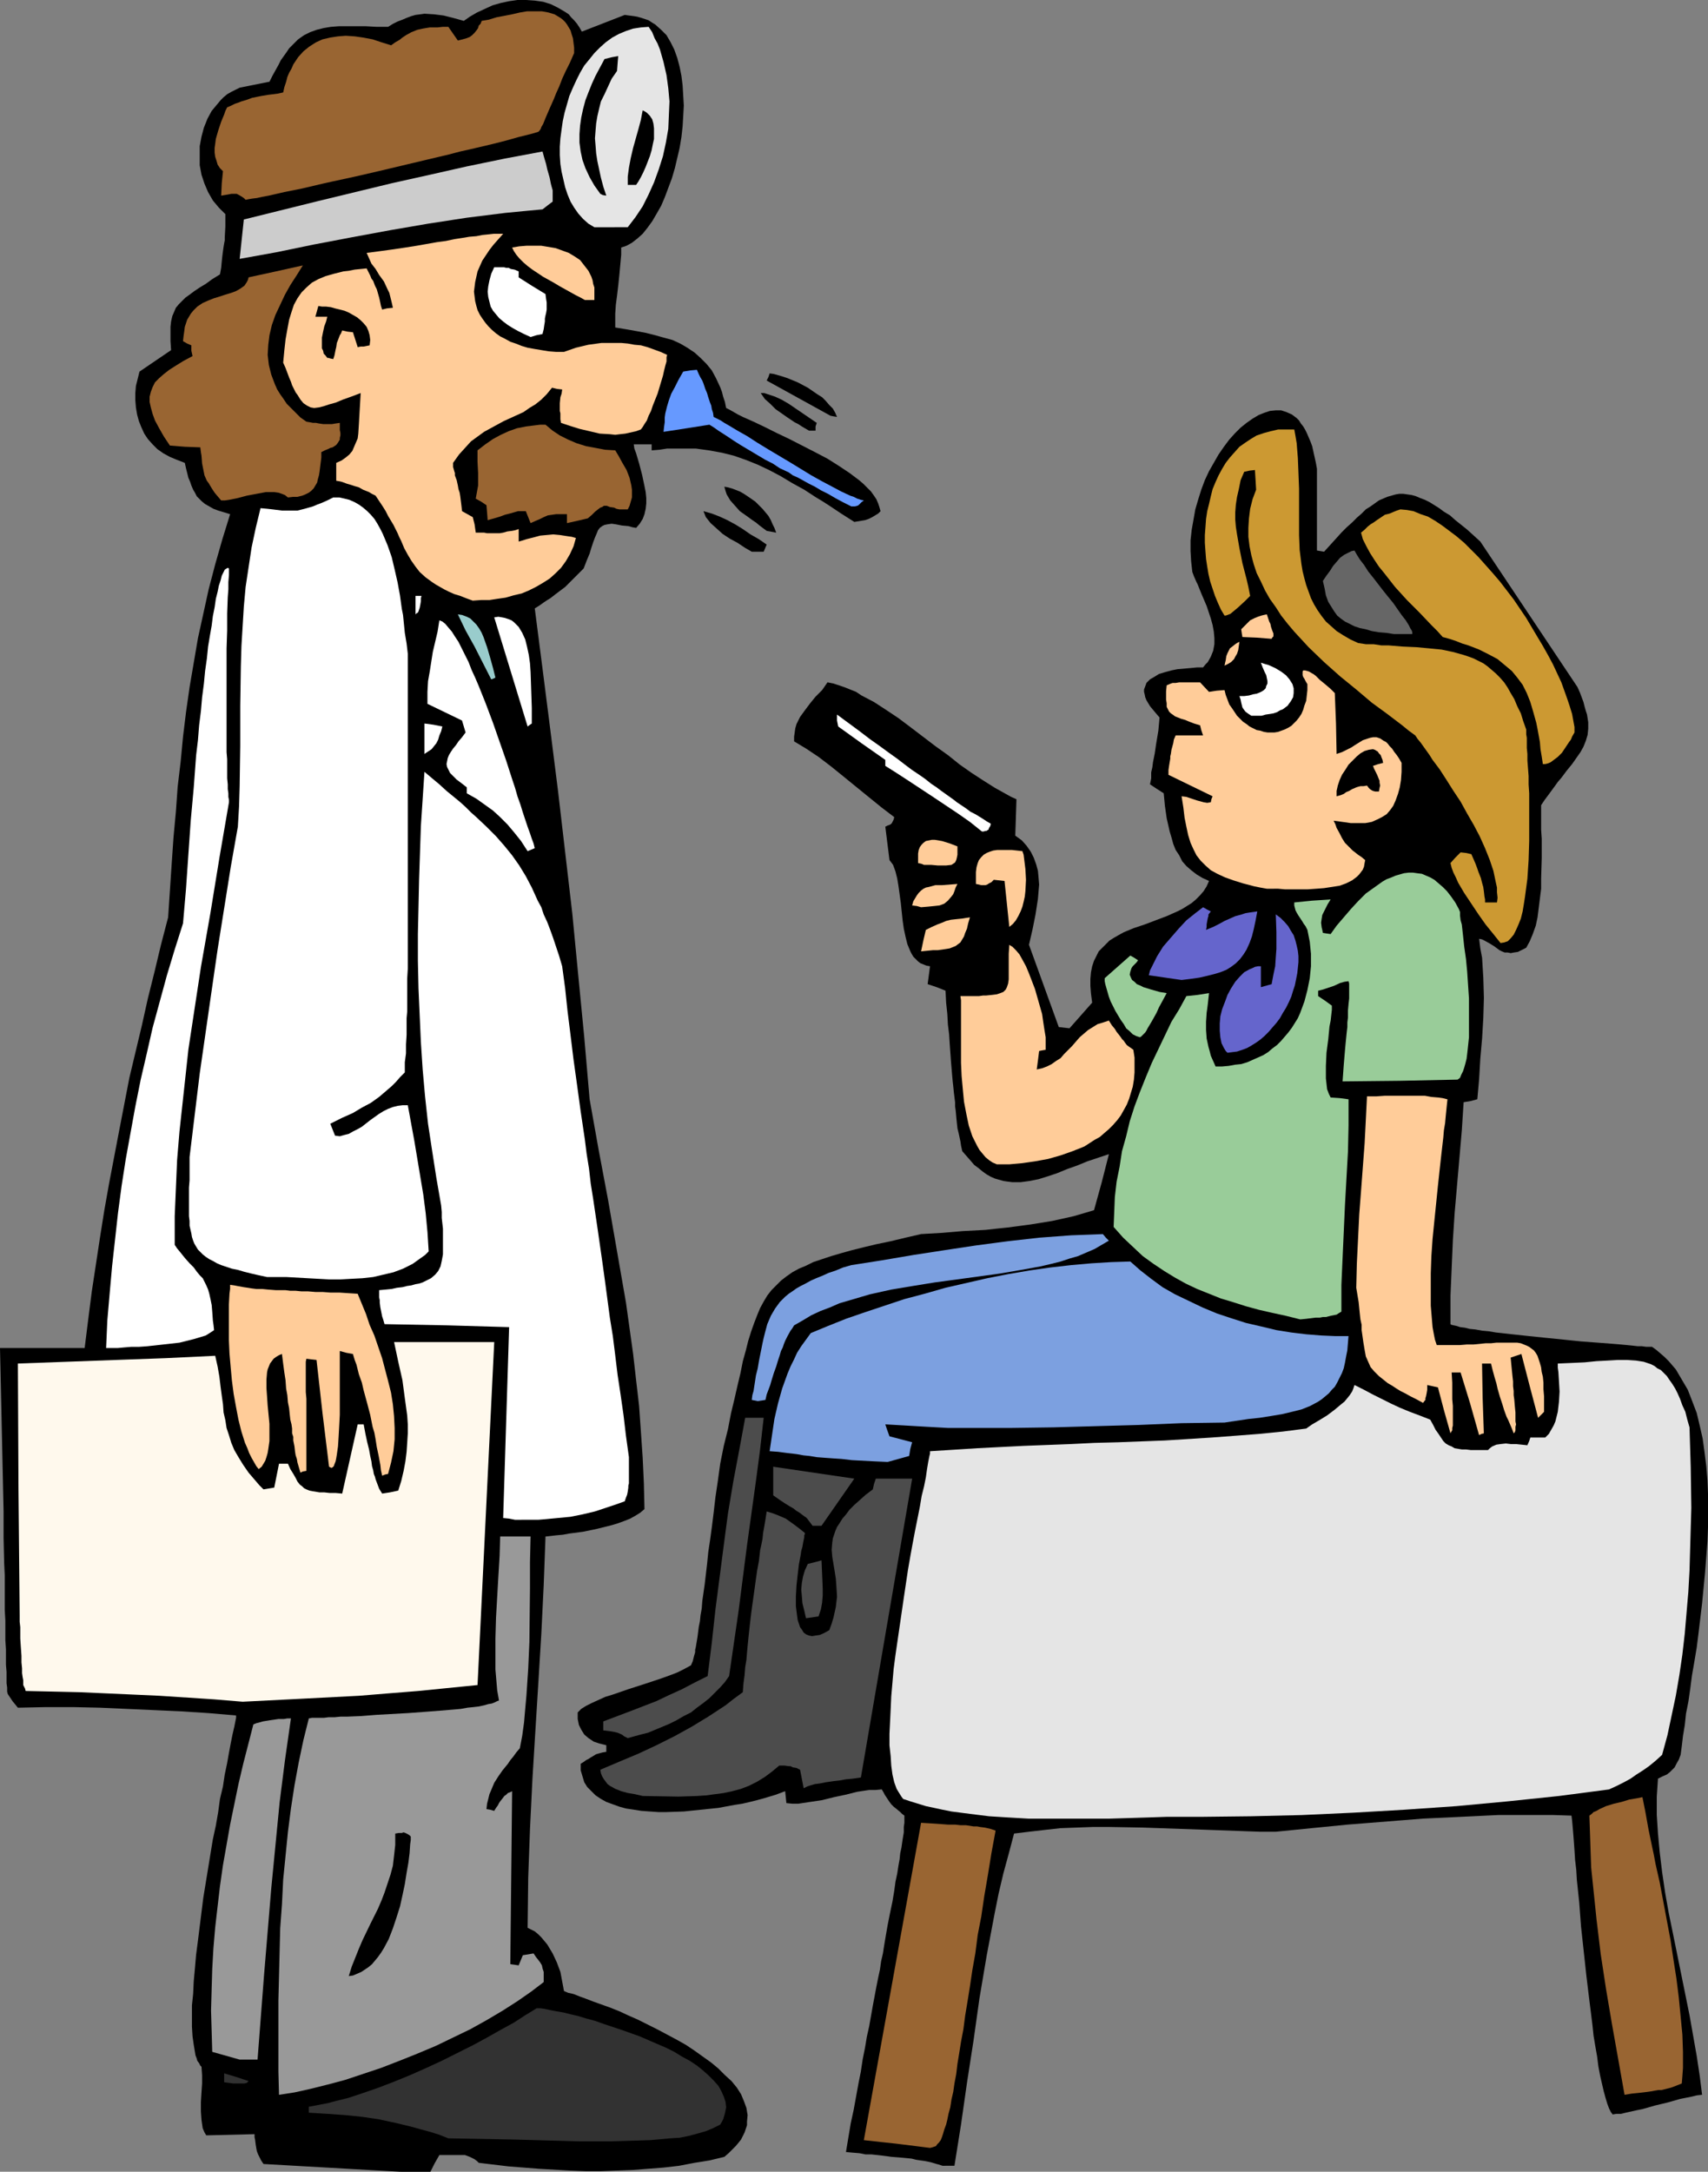 <?xml version="1.0" encoding="UTF-8" standalone="no"?>
<svg
   version="1.0"
   width="122.472mm"
   height="155.668mm"
   id="svg61"
   sodipodi:docname="Pediatrician &amp; Patient 6.wmf"
   xmlns:inkscape="http://www.inkscape.org/namespaces/inkscape"
   xmlns:sodipodi="http://sodipodi.sourceforge.net/DTD/sodipodi-0.dtd"
   xmlns="http://www.w3.org/2000/svg"
   xmlns:svg="http://www.w3.org/2000/svg">
  <rect width="100%" height="100%" fill="#808080" stroke="none"/>
  <sodipodi:namedview
     id="namedview61"
     pagecolor="#ffffff"
     bordercolor="#000000"
     borderopacity="0.25"
     inkscape:showpageshadow="2"
     inkscape:pageopacity="0.0"
     inkscape:pagecheckerboard="0"
     inkscape:deskcolor="#d1d1d1"
     inkscape:document-units="mm" />
  <defs
     id="defs1">
    <pattern
       id="WMFhbasepattern"
       patternUnits="userSpaceOnUse"
       width="6"
       height="6"
       x="0"
       y="0" />
  </defs>
  <path
     style="fill:#000000;fill-opacity:1;fill-rule:evenodd;stroke:none"
     d="m 108.411,588.353 -36.999,-2.101 -0.646,-0.97 -0.485,-0.97 -0.323,-0.646 -0.323,-0.808 -0.162,-0.808 -0.162,-0.97 -0.162,-1.293 -0.162,-0.808 v -0.808 l -13.087,0.323 -0.485,-0.808 -0.485,-1.131 -0.162,-1.131 -0.162,-1.131 -0.162,-2.262 v -2.585 l 0.162,-2.585 0.162,-2.424 v -2.262 l -0.162,-2.262 -0.323,-0.323 -0.323,-0.646 -0.485,-0.646 -0.162,-0.646 -0.323,-0.808 -0.162,-0.97 -0.323,-1.939 -0.323,-2.262 -0.162,-2.585 v -2.747 -3.07 l 0.323,-3.07 0.162,-3.393 0.323,-3.555 0.323,-3.717 0.485,-3.717 0.485,-3.878 0.969,-7.756 1.293,-7.918 1.293,-7.918 0.808,-3.717 0.646,-3.717 0.485,-3.555 0.808,-3.393 0.485,-3.232 0.646,-3.07 0.485,-2.747 0.485,-2.585 0.485,-2.424 0.485,-2.101 0.323,-1.616 0.162,-0.808 v -0.646 l -7.594,-0.646 -7.594,-0.485 -7.27,-0.323 -7.109,-0.323 -7.27,-0.323 -7.27,-0.162 h -7.432 l -7.594,0.162 -1.454,-1.778 -1.293,-1.939 -0.162,-0.646 v -1.131 l -0.162,-1.131 v -1.454 -1.616 l -0.162,-1.939 v -2.101 -2.101 l -0.162,-2.424 v -2.585 -2.747 l -0.162,-2.909 v -2.909 -3.232 -3.232 L 1.131,423.53 0.969,416.582 v -7.11 L 0.808,402.039 0.646,394.606 0.323,379.578 0.162,372.306 0,365.196 h 22.942 l 0.969,-7.756 0.969,-7.595 1.131,-7.433 1.131,-7.433 1.131,-7.11 1.293,-7.272 2.747,-14.382 2.747,-14.22 3.393,-14.22 1.616,-7.272 1.777,-7.11 1.777,-7.433 1.939,-7.433 0.485,-7.272 0.485,-7.272 0.485,-7.11 0.646,-6.948 0.485,-6.787 0.808,-6.787 0.646,-6.787 0.808,-6.625 0.969,-6.787 1.131,-6.625 1.131,-6.625 1.454,-6.625 1.454,-6.625 1.777,-6.787 1.939,-6.787 2.1,-6.787 -1.616,-0.485 -1.616,-0.485 -1.293,-0.485 -1.131,-0.646 -1.131,-0.646 -0.808,-0.646 -0.808,-0.808 -0.646,-0.646 -0.485,-0.97 -0.485,-0.808 -0.485,-1.131 -0.323,-0.97 -0.485,-1.131 -0.323,-1.293 -0.323,-1.293 -0.323,-1.454 -2.1,-0.808 -1.939,-0.808 -1.777,-0.97 -1.616,-1.131 -1.293,-1.293 -1.293,-1.454 -0.969,-1.454 -0.808,-1.778 -0.646,-1.616 -0.485,-1.778 -0.323,-1.939 -0.162,-1.939 v -1.939 l 0.162,-1.939 0.485,-1.939 0.485,-1.939 8.563,-5.817 -0.162,-2.424 v -1.939 -1.939 l 0.162,-1.454 0.323,-1.454 0.485,-1.131 0.485,-1.131 0.808,-0.97 0.808,-0.808 0.969,-0.97 1.131,-0.808 1.293,-0.97 1.454,-0.97 1.616,-0.97 1.777,-1.293 2.1,-1.293 0.323,-1.778 0.162,-1.778 0.162,-1.454 0.162,-1.293 0.162,-1.131 0.162,-0.97 0.162,-0.808 v -0.808 l 0.162,-2.909 V 58.011 L 60.103,57.042 59.295,56.234 58.487,55.264 57.679,54.295 57.033,53.163 56.387,52.032 55.417,49.77 54.609,47.346 54.125,44.761 v -2.585 -2.585 l 0.485,-2.585 0.646,-2.424 0.969,-2.424 1.131,-2.101 1.616,-1.939 0.808,-0.97 0.808,-0.808 0.969,-0.808 1.131,-0.646 0.969,-0.485 1.293,-0.646 4.039,-0.808 4.039,-0.808 0.808,-1.616 0.808,-1.454 0.808,-1.454 0.646,-1.293 0.808,-1.131 0.808,-1.131 0.646,-0.97 0.808,-0.808 1.616,-1.616 1.616,-1.131 1.616,-0.808 1.777,-0.646 1.939,-0.485 1.939,-0.323 2.1,-0.162 h 4.847 2.585 l 2.908,0.162 h 3.07 l 1.293,-0.808 1.293,-0.646 1.293,-0.485 1.131,-0.485 1.293,-0.485 1.131,-0.323 1.293,-0.162 1.131,-0.162 2.585,0.162 2.585,0.323 2.585,0.646 2.908,0.808 1.616,-1.131 1.939,-1.131 2.1,-0.97 2.1,-0.97 2.262,-0.646 2.262,-0.485 L 140.24,0 h 2.423 l 2.262,0.162 2.262,0.323 2.1,0.646 1.939,0.97 1.939,1.131 0.969,0.646 0.646,0.808 0.808,0.808 0.808,0.97 0.646,0.97 0.646,1.131 11.633,-4.525 1.131,0.162 1.293,0.162 0.969,0.162 1.131,0.323 0.969,0.323 0.969,0.323 0.969,0.646 0.808,0.485 1.616,1.454 1.454,1.454 1.131,1.939 0.969,1.939 0.808,2.262 0.646,2.424 0.485,2.424 0.323,2.585 0.162,2.747 0.162,2.747 -0.162,2.909 -0.162,2.747 -0.323,2.909 -0.485,2.909 -0.646,2.747 -0.646,2.747 -0.808,2.747 -0.969,2.585 -0.969,2.585 -0.969,2.262 -1.293,2.262 -1.131,1.939 -1.293,1.778 -1.293,1.616 -1.454,1.293 -1.454,1.131 -1.454,0.808 -1.454,0.485 v 1.939 l -0.162,1.778 -0.162,1.778 -0.162,1.778 -0.323,3.07 -0.323,2.747 -0.323,2.424 -0.162,2.424 v 1.939 1.778 l 2.908,0.485 2.747,0.485 2.585,0.485 2.585,0.646 2.262,0.646 2.424,0.646 2.1,0.97 1.939,1.131 1.939,1.293 1.616,1.454 1.616,1.616 1.454,1.778 1.131,2.101 1.131,2.424 0.485,1.293 0.323,1.293 0.485,1.454 0.323,1.616 0.969,0.485 1.131,0.646 1.131,0.646 1.293,0.646 2.908,1.293 3.07,1.454 3.231,1.616 3.393,1.616 6.947,3.555 3.393,1.778 3.07,1.939 2.908,1.939 1.293,0.97 1.293,0.97 1.131,0.97 1.131,1.131 0.969,0.97 0.808,1.131 0.646,0.97 0.485,1.131 0.323,0.97 0.323,1.131 -0.646,0.646 -0.808,0.485 -0.808,0.485 -0.969,0.485 -0.969,0.323 -0.969,0.162 -0.969,0.162 -0.969,0.162 -3.554,-2.262 -3.393,-2.262 -1.777,-1.131 -1.616,-0.97 -3.231,-2.101 -3.231,-1.778 -3.231,-1.939 -3.07,-1.616 -3.07,-1.454 -3.231,-1.293 -3.231,-1.131 -3.231,-0.808 -3.554,-0.646 -3.554,-0.485 h -3.716 -4.039 l -2.1,0.323 -2.1,0.162 v -1.616 h -4.847 l 0.162,1.131 0.485,1.293 0.808,2.747 0.808,3.07 0.646,3.07 0.323,1.616 0.162,1.616 v 1.454 l -0.162,1.454 -0.323,1.454 -0.485,1.293 -0.808,1.293 -0.969,1.131 -0.969,-0.162 -1.131,-0.323 -1.777,-0.162 -1.616,-0.323 -1.131,-0.162 -1.131,0.162 -0.808,0.162 -0.646,0.323 -0.646,0.485 -0.485,0.646 -0.323,0.808 -0.485,1.131 -0.485,1.293 -0.485,1.454 -0.485,1.616 -0.808,1.939 -0.808,2.101 -1.131,1.131 -0.969,0.97 -0.808,0.808 -0.808,0.808 -1.293,1.293 -1.293,0.97 -1.293,0.97 -1.454,1.131 -0.808,0.485 -0.969,0.646 -1.131,0.808 -1.293,0.808 2.1,16.321 2.1,16.482 2.1,16.644 1.939,16.644 1.939,16.644 1.616,16.805 1.616,16.644 1.454,16.805 2.424,13.574 2.585,13.735 2.424,13.897 2.423,13.897 0.969,6.948 0.969,6.948 0.808,7.11 0.808,6.948 0.485,6.948 0.485,7.11 0.323,6.948 0.162,6.948 -1.131,0.97 -1.293,0.808 -1.454,0.808 -1.616,0.646 -1.777,0.646 -1.616,0.485 -3.878,0.97 -3.878,0.808 -3.716,0.485 -1.777,0.323 -1.777,0.162 -1.454,0.162 -1.454,0.162 -0.485,13.089 -0.646,13.25 -0.808,13.25 -0.808,13.089 -0.808,13.25 -0.646,13.25 -0.485,13.25 -0.162,13.574 0.969,0.485 0.969,0.485 0.969,0.808 0.808,0.808 0.808,0.97 0.808,0.97 1.454,2.424 1.131,2.424 0.969,2.585 0.485,2.585 0.485,2.585 1.131,0.485 1.454,0.323 1.616,0.646 1.777,0.646 2.1,0.808 2.262,0.808 2.262,0.808 2.423,0.97 2.424,1.131 2.585,1.131 5.17,2.585 5.17,2.747 2.585,1.454 2.424,1.616 2.262,1.616 2.262,1.616 1.939,1.616 1.777,1.778 1.777,1.616 1.454,1.778 1.131,1.778 0.808,1.939 0.646,1.778 0.323,1.939 -0.162,1.778 v 0.97 l -0.323,0.97 -0.323,0.97 -0.485,0.97 -0.485,0.97 -0.646,0.808 -0.808,0.97 -0.969,0.97 -0.969,0.97 -1.131,0.97 -4.039,0.97 -4.039,0.646 -4.201,0.808 -4.201,0.485 -4.201,0.323 -4.201,0.323 -4.201,0.162 -4.362,0.162 h -4.201 l -4.201,-0.162 -8.401,-0.485 -8.24,-0.646 -8.078,-0.97 -0.485,-0.485 -0.646,-0.485 -1.293,-0.646 -1.293,-0.485 h -1.293 -2.908 -2.747 l -1.293,2.262 -1.131,2.262 z"
     id="path1" />
  <path
     style="fill:#000000;fill-opacity:1;fill-rule:evenodd;stroke:none"
     d="m 255.437,586.737 -0.969,-0.323 -0.646,-0.162 -1.616,-0.485 -1.616,-0.323 -1.131,-0.162 -1.131,-0.162 -1.293,-0.323 -1.616,-0.162 -1.777,-0.162 -2.1,-0.162 -1.131,-0.162 -1.293,-0.162 -1.454,-0.162 -1.454,-0.162 h -1.616 l -1.616,-0.323 -1.939,-0.162 -1.777,-0.162 0.646,-3.878 0.646,-3.878 0.808,-3.717 0.646,-3.555 0.646,-3.555 0.646,-3.232 0.485,-3.232 0.646,-3.232 0.485,-2.909 0.646,-2.909 0.485,-2.747 0.485,-2.747 0.485,-2.585 0.485,-2.585 0.485,-2.424 0.485,-2.262 0.323,-2.262 0.485,-2.101 0.323,-2.101 0.323,-1.939 0.646,-3.717 0.646,-3.232 0.646,-3.07 0.485,-2.909 0.323,-2.424 0.485,-2.262 0.323,-2.101 0.323,-1.778 0.162,-1.616 0.323,-1.454 0.162,-1.131 0.162,-1.131 0.162,-0.97 0.162,-0.97 v -1.454 l 0.162,-1.131 v -1.939 l -0.646,-0.485 -0.485,-0.485 -0.969,-0.808 -0.808,-0.646 -0.646,-0.646 -0.485,-0.646 -0.646,-0.97 -0.646,-0.97 -0.323,-0.646 -0.485,-0.808 -1.616,0.162 h -1.777 l -3.231,0.485 -3.231,0.808 -3.07,0.646 -3.231,0.808 -3.231,0.485 -3.231,0.485 h -1.616 l -1.616,-0.162 -0.162,-1.616 -0.162,-1.616 -1.293,0.485 -1.293,0.485 -1.616,0.485 -1.616,0.485 -1.777,0.485 -1.939,0.485 -2.1,0.485 -2.1,0.323 -4.362,0.808 -4.685,0.485 -4.685,0.485 -4.685,0.162 h -2.262 l -2.262,-0.162 -2.262,-0.162 -2.1,-0.323 -2.1,-0.323 -1.777,-0.485 -1.777,-0.646 -1.777,-0.646 -1.454,-0.808 -1.454,-0.97 -1.131,-1.131 -1.131,-1.131 -0.808,-1.293 -0.485,-1.616 -0.485,-1.616 v -1.778 l 0.808,-0.485 0.646,-0.485 0.646,-0.323 0.485,-0.323 0.808,-0.485 0.808,-0.485 1.131,-0.323 0.646,-0.162 0.969,-0.162 v -1.778 l -1.939,-0.485 -1.454,-0.485 -1.454,-0.97 -1.131,-0.97 -0.808,-1.293 -0.646,-1.293 -0.323,-1.616 v -1.778 l 0.969,-0.97 1.293,-0.808 1.616,-0.808 1.777,-0.808 1.777,-0.808 2.1,-0.646 4.201,-1.454 4.524,-1.454 4.362,-1.454 2.262,-0.808 2.1,-0.808 1.939,-0.97 1.777,-0.97 0.485,-1.131 0.162,-0.646 0.162,-0.646 0.323,-1.131 v -0.646 l 0.162,-0.646 0.162,-0.97 0.162,-0.97 0.162,-0.97 0.162,-1.293 0.162,-1.293 0.323,-1.616 0.162,-1.616 0.323,-1.778 0.162,-2.101 0.323,-2.262 0.323,-2.262 0.323,-2.747 0.323,-2.747 0.323,-3.232 0.485,-3.232 0.485,-3.555 0.485,-3.878 0.485,-4.201 0.646,-4.363 0.646,-4.686 0.969,-4.848 1.131,-4.525 0.808,-4.201 0.969,-4.04 0.808,-3.555 0.808,-3.393 0.646,-3.232 0.808,-2.909 0.646,-2.585 0.808,-2.585 0.808,-2.262 0.808,-2.101 0.808,-1.939 0.969,-1.778 0.969,-1.616 1.131,-1.454 1.293,-1.293 1.293,-1.293 1.454,-1.131 1.616,-1.131 1.777,-0.97 1.939,-0.808 1.939,-0.97 2.423,-0.808 2.424,-0.808 2.747,-0.808 2.908,-0.808 3.231,-0.808 3.393,-0.808 3.878,-0.808 4.039,-0.97 4.201,-0.97 5.655,-0.323 5.655,-0.485 6.14,-0.323 2.908,-0.323 3.07,-0.323 6.14,-0.808 5.978,-0.97 2.908,-0.646 2.908,-0.646 2.747,-0.808 2.747,-0.808 2.1,-7.595 1.939,-7.595 -2.908,0.97 -2.908,0.97 -2.747,1.131 -2.747,0.97 -2.747,1.131 -2.423,0.808 -2.585,0.808 -2.424,0.485 -2.423,0.323 h -2.262 l -1.293,-0.162 -1.131,-0.162 -1.131,-0.323 -1.131,-0.323 -1.131,-0.485 -1.131,-0.646 -1.131,-0.808 -0.969,-0.808 -1.293,-0.97 -0.969,-1.131 -1.131,-1.293 -1.131,-1.293 -0.323,-1.454 -0.162,-1.131 -0.485,-2.262 -0.323,-1.293 -0.162,-1.454 -0.162,-1.616 -0.162,-1.778 -0.162,-1.131 v -1.131 l -0.162,-1.293 -0.162,-1.293 -0.162,-1.616 -0.162,-1.454 -0.162,-1.778 -0.162,-1.939 -0.162,-1.939 -0.162,-2.262 -0.162,-2.262 -0.162,-2.585 -0.323,-2.585 -0.162,-2.909 -0.323,-3.07 -0.162,-3.232 -2.423,-0.97 -2.424,-0.808 0.323,-2.424 0.323,-2.424 -0.969,-0.162 -0.808,-0.323 -0.808,-0.323 -0.646,-0.485 -0.646,-0.646 -0.646,-0.646 -0.485,-0.808 -0.323,-0.646 -0.808,-1.939 -0.485,-1.939 -0.485,-2.262 -0.323,-2.262 -0.485,-4.686 -0.646,-4.686 -0.323,-1.939 -0.485,-1.939 -0.646,-1.778 -0.485,-0.646 -0.485,-0.646 -1.131,-9.049 0.646,-0.323 0.485,-0.162 0.323,-0.162 0.323,-0.323 0.323,-0.646 0.162,-0.323 0.162,-0.646 -3.393,-2.585 -3.393,-2.747 -6.947,-5.656 -3.393,-2.747 -3.393,-2.585 -3.393,-2.262 -1.616,-0.97 -1.616,-0.97 v -1.293 l 0.162,-1.131 0.162,-1.131 0.323,-1.131 0.485,-0.97 0.485,-0.97 1.293,-1.778 1.454,-1.939 1.454,-1.778 1.777,-1.778 1.454,-2.101 1.616,0.323 1.454,0.485 1.454,0.485 1.616,0.646 1.616,0.646 1.454,0.97 3.393,1.778 3.231,2.101 3.393,2.262 3.231,2.424 3.393,2.585 3.393,2.585 3.393,2.424 3.231,2.585 3.231,2.262 3.231,2.101 3.07,1.939 2.908,1.616 1.454,0.808 1.454,0.646 -0.162,5.009 -0.162,4.848 1.777,1.293 1.293,1.454 1.131,1.616 0.808,1.616 0.646,1.778 0.485,1.778 0.162,1.778 0.162,1.939 -0.162,1.939 -0.162,1.939 -0.646,4.201 -0.808,4.04 -0.969,4.201 4.039,11.15 4.039,11.15 1.454,0.162 1.454,0.162 6.14,-6.948 -0.323,-2.424 -0.162,-2.101 v -1.939 l 0.162,-1.778 0.323,-1.616 0.485,-1.454 0.646,-1.293 0.646,-1.293 0.969,-0.97 0.969,-0.97 0.969,-0.97 1.293,-0.808 1.131,-0.646 1.454,-0.808 2.747,-1.131 2.908,-0.97 5.978,-2.262 2.908,-1.293 1.293,-0.646 1.293,-0.808 1.293,-0.808 1.131,-0.97 1.131,-1.131 0.969,-1.131 0.808,-1.293 0.646,-1.454 -1.777,-0.808 -1.616,-0.97 -1.454,-1.131 -1.293,-1.131 -1.131,-1.293 -0.808,-1.616 -0.969,-1.454 -0.646,-1.616 -0.485,-1.778 -0.485,-1.616 -0.808,-3.555 -0.485,-3.393 -0.323,-3.393 -1.777,-1.131 -1.939,-1.293 0.323,-1.616 v -1.616 l 0.323,-1.454 0.162,-1.293 0.485,-2.424 0.323,-2.262 0.323,-1.939 0.323,-1.939 0.162,-1.778 0.162,-1.778 -0.969,-1.131 -0.808,-0.97 -0.808,-0.97 -0.485,-0.808 -0.485,-0.808 -0.323,-0.808 -0.162,-0.808 -0.162,-0.646 v -0.646 l 0.485,-1.293 0.162,-0.485 0.485,-0.485 0.485,-0.485 1.131,-0.646 1.293,-0.808 1.616,-0.485 1.777,-0.485 1.616,-0.323 3.716,-0.323 1.616,-0.162 h 1.616 l 0.646,-0.808 0.646,-0.646 0.808,-1.454 0.646,-1.616 0.323,-1.778 v -1.616 l -0.162,-1.778 -0.323,-1.778 -0.485,-1.778 -1.131,-3.393 -1.454,-3.393 -0.646,-1.616 -0.323,-0.808 -0.323,-0.646 -0.646,-1.454 -0.485,-1.293 -0.323,-2.909 -0.162,-2.747 v -2.909 l 0.323,-2.909 0.485,-2.747 0.485,-2.747 0.808,-2.747 0.808,-2.585 0.969,-2.585 1.131,-2.424 1.293,-2.262 1.293,-2.262 1.454,-2.101 1.454,-1.939 1.454,-1.616 1.616,-1.616 1.616,-1.293 1.616,-1.131 1.616,-0.97 1.616,-0.646 1.454,-0.485 1.616,-0.162 h 1.454 l 1.454,0.485 1.454,0.646 0.646,0.485 0.646,0.485 0.646,0.646 0.485,0.808 0.646,0.808 0.485,0.808 0.485,0.97 0.485,1.131 0.485,1.131 0.485,1.293 0.323,1.454 0.323,1.454 0.323,1.454 0.323,1.778 v 22.138 l 0.969,0.162 0.969,0.162 1.616,-1.778 1.616,-1.778 1.454,-1.616 1.454,-1.454 1.454,-1.293 1.293,-1.293 1.293,-1.131 1.131,-1.131 1.293,-0.808 1.131,-0.808 1.131,-0.808 1.131,-0.485 1.131,-0.485 1.131,-0.323 1.131,-0.323 0.969,-0.162 h 1.131 l 1.131,0.162 1.131,0.162 1.131,0.323 1.131,0.485 1.293,0.485 1.293,0.646 1.293,0.808 1.293,0.808 1.293,0.97 1.616,0.97 1.454,1.293 1.616,1.293 1.616,1.293 1.777,1.616 1.777,1.616 26.335,39.428 0.646,1.454 0.485,1.293 0.485,1.293 0.323,1.293 0.323,1.131 0.323,0.97 0.323,2.101 v 1.778 l -0.162,1.616 -0.485,1.616 -0.646,1.616 -0.808,1.454 -1.131,1.616 -1.131,1.616 -1.454,1.778 -1.454,1.939 -0.969,1.131 -0.808,1.131 -1.777,2.424 -0.969,1.293 -0.969,1.454 v 4.201 2.424 l 0.162,2.424 v 5.333 l -0.162,5.494 v 2.747 l -0.323,2.585 -0.323,2.585 -0.323,2.585 -0.485,2.262 -0.808,2.262 -0.808,1.939 -0.969,1.778 -1.293,0.646 -0.969,0.485 -1.131,0.162 -0.808,0.162 -0.808,-0.162 h -0.808 l -0.808,-0.323 -0.646,-0.323 -1.293,-0.97 -1.293,-0.808 -1.454,-0.808 -0.646,-0.323 -0.808,-0.162 0.323,2.585 0.485,2.585 0.162,2.747 0.162,2.585 0.162,5.494 -0.162,5.494 -0.323,5.494 -0.485,5.494 -0.323,5.494 -0.485,5.494 -1.777,0.485 -1.939,0.323 -0.485,7.595 -0.646,7.433 -1.293,14.866 -0.485,7.433 -0.323,7.433 -0.323,7.595 v 7.756 l 0.162,0.162 0.646,0.162 0.808,0.162 0.969,0.323 1.293,0.162 1.293,0.323 1.616,0.162 1.777,0.323 1.777,0.162 1.939,0.323 4.362,0.485 4.524,0.485 4.685,0.485 4.847,0.485 4.685,0.485 4.362,0.323 2.1,0.162 2.1,0.162 1.939,0.162 1.777,0.162 1.616,0.162 1.454,0.162 h 1.131 l 1.131,0.162 h 0.808 0.808 l 1.131,0.808 1.131,0.97 1.131,0.97 1.131,1.131 1.939,2.262 1.616,2.747 1.616,2.747 1.131,2.909 1.293,3.393 0.808,3.393 0.808,3.555 0.485,3.555 0.485,3.878 0.323,3.878 0.162,4.04 v 4.04 4.201 l -0.162,4.201 -0.646,8.403 -0.808,8.403 -0.969,8.08 -0.485,3.878 -0.646,3.878 -0.646,3.717 -0.485,3.717 -0.485,3.393 -0.646,3.232 -0.323,3.07 -0.485,2.909 -0.323,2.747 -0.323,2.424 -0.485,1.293 -0.646,1.131 -0.485,0.97 -0.646,0.646 -0.646,0.646 -0.808,0.646 -1.131,0.485 -1.293,0.646 -0.162,2.424 -0.162,2.424 v 5.009 l 0.323,5.009 0.485,5.171 0.646,5.333 0.808,5.494 0.969,5.494 1.131,5.494 2.262,11.15 2.262,11.15 0.969,5.494 0.969,5.494 0.808,5.333 0.646,5.171 -1.454,0.162 -1.293,0.323 -3.231,0.646 -3.393,0.97 -3.393,0.808 -3.393,0.97 -1.616,0.323 -1.454,0.323 -1.454,0.323 -1.293,0.323 h -1.293 l -0.969,0.162 -0.485,-0.646 -0.485,-0.97 -0.485,-1.293 -0.485,-1.616 -0.485,-1.778 -0.485,-2.101 -0.485,-2.101 -0.485,-2.585 -0.323,-2.585 -0.485,-2.747 -0.485,-2.909 -0.323,-3.07 -0.808,-6.464 -0.808,-6.625 -1.454,-13.412 -0.485,-6.464 -0.323,-3.07 -0.323,-3.07 -0.162,-2.747 -0.323,-2.747 -0.162,-2.585 -0.162,-2.262 -0.162,-2.101 -0.162,-1.939 -0.162,-1.778 -0.162,-1.293 -4.847,-0.162 h -4.847 -10.179 l -10.179,0.485 -10.179,0.485 -10.179,0.808 -10.179,0.808 -9.856,0.97 -9.694,0.97 h -4.201 l -4.524,-0.162 -8.886,-0.323 -9.209,-0.323 -9.209,-0.323 -9.048,-0.162 h -4.524 l -4.362,0.162 -4.362,0.162 -4.362,0.485 -4.201,0.485 -4.039,0.485 -1.454,5.494 -1.454,5.332 -1.293,5.494 -1.131,5.656 -2.1,11.15 -1.939,11.473 -1.616,11.473 -1.777,11.473 -1.616,11.311 -1.777,11.15 z"
     id="path2" />
  <path
     style="fill:#996532;fill-opacity:1;fill-rule:evenodd;stroke:none"
     d="m 252.044,581.89 -9.048,-1.131 -4.524,-0.485 -4.362,-0.485 15.51,-85.966 2.747,0.162 2.423,0.162 2.1,0.162 h 1.939 l 1.454,0.162 h 1.454 l 1.131,0.162 0.969,0.162 h 0.969 l 0.808,0.162 1.293,0.162 1.454,0.323 1.454,0.485 -1.131,6.14 -0.969,5.979 -0.969,5.656 -0.808,5.494 -0.969,5.009 -0.646,5.009 -0.808,4.525 -0.646,4.363 -0.646,4.04 -0.646,3.878 -0.485,3.717 -0.646,3.393 -0.485,3.07 -0.485,2.909 -0.323,2.747 -0.485,2.585 -0.323,2.262 -0.485,2.101 -0.323,2.101 -0.485,1.778 -0.323,1.616 -0.323,1.293 -0.485,1.293 -0.323,1.131 -0.323,0.97 -0.323,0.808 -0.485,0.646 -0.485,0.485 -0.323,0.485 -0.485,0.162 -0.485,0.162 z"
     id="path3" />
  <path
     style="fill:#323232;fill-opacity:1;fill-rule:evenodd;stroke:none"
     d="m 156.881,580.112 -17.611,-0.485 -17.772,-0.323 -2.424,-0.97 -2.585,-0.808 -2.424,-0.646 -2.262,-0.646 -4.685,-1.131 -4.524,-0.97 -4.362,-0.646 -4.685,-0.485 -4.685,-0.323 -5.17,-0.323 v -1.616 l 1.777,-0.323 1.616,-0.323 1.777,-0.323 1.777,-0.485 3.878,-0.97 3.878,-1.293 4.201,-1.454 4.201,-1.616 4.362,-1.778 4.362,-1.939 4.201,-1.939 4.201,-2.101 4.201,-2.101 3.878,-2.101 3.716,-2.101 3.554,-1.939 3.231,-2.101 1.616,-0.97 1.293,-0.808 h 1.131 l 1.131,0.162 1.454,0.323 1.616,0.323 1.939,0.323 1.939,0.485 2.1,0.485 2.1,0.646 2.424,0.646 2.262,0.808 4.847,1.616 5.009,1.778 4.847,2.101 2.262,0.97 2.262,1.131 2.1,1.293 2.1,1.131 1.939,1.293 1.616,1.293 1.616,1.454 1.293,1.293 1.293,1.454 0.808,1.454 0.646,1.454 0.485,1.454 0.162,1.454 -0.323,1.616 -0.485,1.616 -0.323,0.646 -0.485,0.808 -1.939,0.97 -1.939,0.808 -2.262,0.646 -2.424,0.646 -2.423,0.485 -2.585,0.162 -5.332,0.485 -5.17,0.162 -5.332,0.162 h -2.424 -2.262 -2.262 z"
     id="path4" />
  <path
     style="fill:#999999;fill-opacity:1;fill-rule:evenodd;stroke:none"
     d="m 75.613,567.508 -0.162,-6.302 v -6.302 -12.927 l 0.323,-13.089 0.162,-6.464 0.485,-6.625 0.323,-6.625 0.646,-6.464 0.646,-6.464 0.808,-6.302 0.969,-6.302 1.131,-6.14 1.293,-6.14 1.454,-5.817 0.808,-0.162 h 0.808 1.131 1.293 l 1.293,-0.162 h 1.616 l 1.616,-0.162 h 1.777 l 3.878,-0.162 4.039,-0.323 8.725,-0.485 4.362,-0.323 4.201,-0.323 3.878,-0.323 1.777,-0.162 1.777,-0.323 1.616,-0.162 1.454,-0.162 1.454,-0.323 1.131,-0.323 0.969,-0.162 0.808,-0.323 0.646,-0.323 0.485,-0.162 -0.485,-2.747 -0.485,-5.656 v -2.747 -5.656 l 0.162,-5.656 0.646,-11.311 0.323,-5.332 0.162,-5.333 h 8.24 l -0.162,6.948 v 7.11 l -0.162,14.543 -0.323,7.272 -0.485,7.272 -0.323,3.555 -0.323,3.717 -0.485,3.555 -0.646,3.393 -0.969,1.131 -0.808,1.131 -0.808,0.97 -0.646,0.97 -1.454,1.778 -1.131,1.616 -1.131,1.778 -0.808,1.939 -0.485,1.131 -0.323,1.293 -0.323,1.293 -0.162,1.454 0.969,0.162 1.131,0.323 0.485,-0.808 0.485,-0.646 0.323,-0.646 0.323,-0.485 0.646,-0.808 0.485,-0.646 0.485,-0.323 0.485,-0.485 0.485,-0.162 0.646,-0.323 -0.485,46.861 1.131,0.162 1.131,0.162 1.131,-2.747 2.908,-0.485 0.646,0.97 0.646,0.808 0.485,0.646 0.485,0.808 0.162,0.808 0.323,0.97 v 1.131 0.808 0.808 l -3.393,2.585 -3.716,2.585 -4.039,2.585 -4.362,2.585 -4.362,2.424 -4.685,2.262 -4.685,2.262 -5.009,2.101 -4.847,1.939 -5.009,1.939 -4.847,1.616 -4.847,1.616 -4.847,1.293 -4.524,1.131 -4.362,0.97 z"
     id="path5" />
  <path
     style="fill:#996532;fill-opacity:1;fill-rule:evenodd;stroke:none"
     d="m 440.269,567.508 -3.393,-19.068 -1.616,-9.534 -1.454,-9.534 -1.131,-9.372 -0.969,-9.372 -0.485,-4.686 -0.162,-4.686 -0.162,-4.848 -0.162,-4.525 0.646,-0.485 0.485,-0.485 0.808,-0.323 0.808,-0.485 1.777,-0.808 2.1,-0.646 2.1,-0.485 2.1,-0.646 1.939,-0.323 0.808,-0.162 0.808,-0.162 0.808,4.04 0.808,4.525 0.969,4.686 0.485,2.262 0.485,2.585 1.131,5.009 0.969,5.171 1.939,10.342 0.808,5.332 0.808,5.171 0.646,5.171 0.485,5.009 0.485,5.009 0.162,4.686 v 4.363 l -0.162,2.262 -0.162,1.939 -0.808,0.323 -0.808,0.323 -1.293,0.485 -1.293,0.323 -1.293,0.323 h -0.808 l -0.969,0.162 -0.808,0.162 -1.131,0.162 -1.293,0.162 -1.454,0.162 -1.616,0.162 z"
     id="path6" />
  <path
     style="fill:#323232;fill-opacity:1;fill-rule:evenodd;stroke:none"
     d="m 63.172,564.438 -1.131,-0.162 -1.293,-0.162 v -2.424 l 3.231,0.97 3.393,1.131 -0.485,0.485 -0.646,0.162 h -0.485 -0.646 z"
     id="path7" />
  <path
     style="fill:#999999;fill-opacity:1;fill-rule:evenodd;stroke:none"
     d="m 64.95,557.974 -7.432,-2.101 -0.162,-5.656 -0.162,-5.494 0.162,-5.817 0.162,-5.494 0.323,-5.656 0.485,-5.656 0.646,-5.656 0.646,-5.494 0.808,-5.656 0.969,-5.494 0.969,-5.494 1.131,-5.494 1.131,-5.494 1.293,-5.494 2.747,-10.665 0.808,-0.323 0.646,-0.162 1.131,-0.323 1.939,-0.323 1.131,-0.162 1.131,-0.162 h 0.646 0.808 l 0.969,-0.162 h 0.969 l -1.616,11.311 -1.454,11.473 -1.131,11.635 -1.131,11.635 -0.969,11.635 -0.969,11.635 -1.777,23.108 z"
     id="path8" />
  <path
     style="fill:#000000;fill-opacity:1;fill-rule:evenodd;stroke:none"
     d="m 94.516,535.351 0.808,-2.585 0.969,-2.424 0.969,-2.424 0.969,-2.262 2.1,-4.363 2.1,-4.201 0.969,-2.262 0.808,-2.101 0.808,-2.424 0.808,-2.424 0.646,-2.424 0.323,-2.747 0.323,-2.909 v -3.07 l 0.969,-0.162 h 0.808 l 0.485,-0.162 0.485,0.162 0.323,0.162 0.323,0.162 0.485,0.323 0.323,0.323 v 0.97 l -0.162,1.131 -0.162,2.424 -0.323,2.585 -0.485,2.747 -0.485,3.07 -0.646,3.07 -0.646,2.909 -0.969,3.07 -0.969,2.909 -1.131,2.909 -1.293,2.424 -0.808,1.293 -0.808,1.131 -0.808,0.97 -0.808,0.97 -0.969,0.808 -0.969,0.646 -0.969,0.646 -1.131,0.485 -1.131,0.485 z"
     id="path9" />
  <path
     style="fill:#e5e5e5;fill-opacity:1;fill-rule:evenodd;stroke:none"
     d="m 325.233,492.207 h -4.524 -4.685 l -4.847,0.162 -5.17,0.162 -5.332,0.162 h -5.493 -10.987 -5.493 l -5.493,-0.323 -5.17,-0.323 -5.17,-0.646 -5.009,-0.646 -2.424,-0.485 -2.262,-0.485 -2.262,-0.485 -2.1,-0.646 -2.1,-0.646 -1.939,-0.646 -0.485,-0.646 -0.808,-1.293 -0.485,-0.808 -0.646,-1.778 -0.485,-2.101 -0.323,-2.424 -0.162,-2.585 -0.323,-2.909 v -3.07 l 0.162,-3.232 0.162,-3.393 0.162,-3.555 0.323,-3.717 0.323,-3.717 0.485,-3.717 1.131,-7.756 1.131,-7.756 1.131,-7.595 0.646,-3.717 0.646,-3.555 0.646,-3.393 0.646,-3.232 0.646,-3.232 0.485,-2.909 0.646,-2.585 0.485,-2.424 0.323,-2.262 0.323,-1.939 0.323,-1.616 0.162,-0.646 v -0.646 l 12.764,-0.808 12.602,-0.646 12.764,-0.485 6.463,-0.323 6.301,-0.162 12.764,-0.485 12.764,-0.808 6.463,-0.485 6.301,-0.485 6.463,-0.646 6.301,-0.808 1.616,-1.131 1.939,-1.131 2.1,-1.293 1.939,-1.454 1.939,-1.616 0.808,-0.646 0.808,-0.97 0.646,-0.808 0.646,-0.97 0.323,-0.808 0.323,-0.97 2.585,1.293 2.424,1.293 4.847,2.424 2.423,1.131 2.747,1.131 2.585,0.97 2.908,1.131 0.808,1.454 0.646,1.293 0.808,1.131 0.646,0.97 0.646,0.97 0.646,0.646 0.808,0.485 0.808,0.323 0.808,0.485 0.969,0.162 0.969,0.162 h 1.131 l 1.293,0.162 h 4.685 l 0.485,-0.485 0.646,-0.485 1.131,-0.485 1.131,-0.162 1.454,-0.162 1.293,0.162 h 1.454 l 3.07,0.323 0.485,-1.131 0.323,-0.97 h 4.039 l 0.969,-0.97 0.646,-1.131 0.646,-1.131 0.485,-1.131 0.323,-1.293 0.323,-1.293 0.323,-2.747 0.162,-2.747 -0.162,-2.747 -0.162,-2.585 -0.162,-1.131 v -1.131 l 3.716,-0.162 3.554,-0.162 3.231,-0.323 3.07,-0.162 2.747,-0.162 h 2.424 l 2.424,0.162 2.1,0.323 0.969,0.323 0.969,0.323 0.969,0.485 0.808,0.646 0.969,0.485 0.808,0.808 0.808,0.808 0.646,0.97 0.808,1.131 0.808,1.293 0.646,1.293 0.646,1.454 0.646,1.778 0.808,1.778 0.485,1.939 0.646,2.262 0.162,5.332 0.162,5.333 0.162,11.15 -0.162,5.656 -0.323,11.311 -0.323,5.817 -0.485,5.656 -0.485,5.656 -0.646,5.656 -0.808,5.494 -0.969,5.656 -1.131,5.333 -1.131,5.332 -1.454,5.333 -1.777,1.616 -1.777,1.454 -1.616,1.131 -1.777,1.131 -1.616,1.131 -1.777,0.97 -1.939,0.97 -2.1,0.97 -13.572,1.778 -13.895,1.454 -13.895,1.293 -14.056,0.97 -13.895,0.808 -14.056,0.646 -13.733,0.323 z"
     id="path10" />
  <path
     style="fill:#4c4c4c;fill-opacity:1;fill-rule:evenodd;stroke:none"
     d="m 174.169,486.551 -2.1,-0.485 -1.939,-0.323 -1.777,-0.485 -1.616,-0.646 -1.454,-0.808 -0.646,-0.485 -0.485,-0.646 -0.485,-0.646 -0.485,-0.808 -0.323,-0.808 -0.162,-0.97 5.332,-2.262 5.009,-2.101 4.847,-2.262 4.847,-2.424 4.685,-2.585 4.524,-2.747 4.685,-3.07 2.262,-1.778 2.423,-1.778 0.162,-2.262 0.323,-2.424 0.162,-2.101 0.323,-1.939 0.162,-1.939 0.162,-1.778 0.162,-1.616 0.162,-1.616 0.323,-2.909 0.323,-2.747 0.323,-2.424 0.323,-2.262 0.646,-4.686 0.323,-2.262 0.485,-2.585 0.323,-2.909 0.323,-1.454 0.323,-1.616 0.162,-1.616 0.323,-1.778 0.323,-1.939 0.323,-2.101 1.616,0.485 1.293,0.485 1.131,0.485 1.131,0.485 1.131,0.808 1.131,0.808 1.293,0.97 1.616,1.293 v 0.323 l -0.162,0.323 v 0.323 0.162 l -0.162,0.808 -0.162,0.808 -0.162,0.97 -0.323,1.131 -0.162,1.131 -0.485,2.585 -0.323,2.747 -0.323,2.909 -0.162,2.909 v 2.747 l 0.162,1.293 0.162,1.293 0.162,1.131 0.323,0.97 0.323,0.97 0.485,0.646 0.485,0.808 0.646,0.485 0.808,0.323 0.808,0.162 0.969,-0.162 1.131,-0.162 1.131,-0.485 1.454,-0.808 0.646,-1.778 0.485,-1.616 0.323,-1.454 0.323,-1.454 0.162,-1.454 0.162,-1.293 -0.162,-2.585 -0.162,-2.262 -0.323,-2.101 -0.323,-1.939 -0.323,-1.939 -0.162,-1.939 0.162,-1.939 0.162,-1.131 0.323,-0.97 0.323,-0.97 0.485,-1.131 0.646,-0.97 0.808,-1.293 0.969,-1.131 0.969,-1.293 1.293,-1.293 1.454,-1.293 1.616,-1.454 1.939,-1.454 0.323,-1.454 0.485,-1.454 h 9.856 l -6.947,40.398 -6.947,40.559 -2.262,0.323 -1.777,0.162 -1.777,0.323 -1.454,0.162 -1.131,0.162 -1.131,0.162 -0.808,0.162 -0.808,0.162 -1.293,0.162 -1.131,0.323 -0.969,0.323 -0.969,0.485 -0.969,-5.009 -0.969,-0.485 -0.969,-0.162 -0.646,-0.323 h -0.485 l -1.131,-0.162 h -1.454 l -1.939,1.616 -1.939,1.454 -2.1,1.293 -2.262,1.131 -2.1,0.808 -2.423,0.646 -2.262,0.485 -2.424,0.323 -2.424,0.323 -2.424,0.162 -5.009,0.162 z"
     id="path11" />
  <path
     style="fill:#4c4c4c;fill-opacity:1;fill-rule:evenodd;stroke:none"
     d="m 170.129,470.877 -0.969,-0.485 -0.646,-0.485 -1.131,-0.485 -0.646,-0.162 -0.808,-0.162 -1.131,-0.162 -1.293,-0.162 v -2.424 l 7.27,-2.747 7.109,-2.747 3.393,-1.616 3.554,-1.616 3.393,-1.778 3.554,-1.778 1.131,-9.049 0.969,-8.888 1.131,-8.726 1.131,-8.726 1.131,-8.564 1.454,-8.726 1.616,-8.564 1.616,-8.726 h 5.009 l -0.969,8.564 -1.131,8.564 -2.423,17.452 -2.262,17.613 -2.585,17.775 -1.131,1.616 -1.293,1.454 -1.454,1.454 -1.454,1.454 -1.616,1.293 -1.777,1.293 -1.616,1.293 -1.939,0.97 -1.939,1.131 -1.939,0.97 -3.878,1.616 -1.939,0.808 -1.939,0.485 -1.777,0.485 z"
     id="path12" />
  <path
     style="fill:#fff9ed;fill-opacity:1;fill-rule:evenodd;stroke:none"
     d="m 65.758,461.019 -7.755,-0.646 -7.432,-0.485 -7.432,-0.485 -7.109,-0.323 -14.541,-0.646 -7.109,-0.162 -7.432,-0.162 -0.162,-0.646 -0.323,-0.646 -0.162,-0.323 v -0.646 -0.646 l -0.162,-0.808 -0.162,-1.131 v -1.293 l -0.162,-1.616 v -1.778 L 5.655,446.315 5.493,443.891 v -1.454 -1.616 l -0.162,-1.454 v -1.778 L 5.009,403.493 4.847,369.397 l 13.41,-0.485 13.248,-0.485 13.41,-0.485 13.41,-0.646 0.646,2.909 0.485,2.747 0.323,2.747 0.323,2.424 0.323,2.262 0.162,2.262 0.485,2.101 0.323,2.101 0.646,1.939 0.646,2.101 0.808,1.939 1.131,1.939 1.293,2.101 1.454,2.101 1.939,2.262 0.969,1.131 1.131,1.131 2.908,-0.485 0.646,-3.232 0.646,-3.232 h 2.423 l 0.646,1.454 0.808,1.293 0.646,1.131 0.485,0.97 0.646,0.808 0.646,0.485 0.485,0.485 0.646,0.323 0.808,0.323 0.808,0.162 0.969,0.162 0.969,0.162 h 1.293 l 1.454,0.162 h 1.616 l 1.777,0.162 4.201,-18.745 h 1.616 l 0.485,2.585 0.485,2.262 0.485,1.939 0.323,1.778 0.323,1.454 0.162,1.293 0.323,1.131 0.162,0.97 0.323,0.808 0.162,0.646 0.485,1.293 0.485,1.293 0.808,1.293 2.1,-0.323 2.262,-0.485 0.808,-2.585 0.646,-2.747 0.485,-2.585 0.323,-2.585 0.162,-2.424 0.162,-2.585 v -2.424 l -0.162,-2.424 -0.646,-4.686 -0.646,-4.848 -1.131,-5.009 -1.131,-5.332 h 27.143 l -2.262,46.377 -2.262,46.538 -8.078,0.808 -8.078,0.808 -8.078,0.646 -7.917,0.646 -15.672,0.808 z"
     id="path13" />
  <path
     style="fill:#4c4c4c;fill-opacity:1;fill-rule:evenodd;stroke:none"
     d="m 218.438,438.397 -0.485,-2.101 -0.485,-1.939 -0.162,-1.939 -0.162,-1.778 0.162,-1.778 0.323,-1.778 0.485,-1.616 0.808,-1.778 1.939,-0.485 1.777,-0.485 0.162,3.717 0.162,3.878 v 1.939 l -0.162,1.939 -0.323,1.778 -0.646,1.939 z"
     id="path14" />
  <path
     style="fill:#4c4c4c;fill-opacity:1;fill-rule:evenodd;stroke:none"
     d="m 220.215,413.35 -0.485,-0.646 -0.485,-0.646 -0.485,-0.646 -0.323,-0.323 -0.485,-0.323 -0.646,-0.485 -0.646,-0.485 -0.808,-0.485 -0.808,-0.646 -1.131,-0.646 -1.293,-0.808 -1.454,-0.97 -1.616,-1.131 v -7.756 l 21.973,3.232 -8.886,12.766 z"
     id="path15" />
  <path
     style="fill:#ffffff;fill-opacity:1;fill-rule:evenodd;stroke:none"
     d="m 139.593,411.734 -0.808,-0.162 -0.808,-0.162 -1.616,-0.162 0.808,-25.855 0.808,-25.855 -16.803,-0.485 -16.964,-0.323 -0.323,-1.131 -0.323,-0.97 -0.323,-1.616 -0.162,-0.808 -0.162,-1.293 v -0.646 l -0.162,-0.808 v -0.808 -1.131 l 1.777,-0.162 1.616,-0.162 1.454,-0.323 1.454,-0.162 1.293,-0.323 1.131,-0.162 1.131,-0.323 0.969,-0.162 0.969,-0.323 1.616,-0.808 0.646,-0.323 1.131,-0.97 0.808,-0.97 0.646,-1.293 0.323,-1.454 0.323,-1.778 v -1.939 -2.424 -1.131 -1.454 l -0.162,-1.454 -0.162,-1.454 v -1.616 l -0.162,-1.778 -1.293,-7.433 -1.131,-7.272 -1.131,-7.433 -0.808,-7.433 -0.646,-7.272 -0.485,-7.433 -0.323,-7.272 -0.323,-7.272 -0.162,-7.433 v -7.272 l 0.162,-7.272 0.162,-7.433 0.485,-14.543 0.969,-14.705 2.1,1.778 1.939,1.616 1.939,1.778 1.777,1.454 1.777,1.454 1.616,1.454 1.454,1.454 1.454,1.293 2.747,2.585 2.585,2.585 2.262,2.585 2.1,2.585 1.939,2.747 1.777,2.909 1.616,3.07 1.616,3.555 0.969,1.778 0.646,1.939 0.969,2.101 0.808,2.101 0.808,2.262 0.808,2.424 0.808,2.424 0.808,2.747 0.808,5.979 0.646,6.14 0.808,6.464 0.808,6.625 0.969,6.948 0.969,7.11 1.131,7.595 0.485,3.878 0.646,4.04 0.485,4.201 0.646,4.04 0.646,4.363 0.646,4.363 0.646,4.525 0.646,4.525 0.646,4.686 0.646,4.848 0.646,4.848 0.808,5.009 0.646,5.171 0.646,5.333 0.808,5.332 0.808,5.656 0.646,5.494 0.808,5.817 v 5.333 0.97 0.808 l -0.162,0.646 v 0.485 l -0.162,1.131 -0.162,0.808 -0.323,0.808 -0.323,0.97 -2.262,0.808 -1.939,0.646 -1.939,0.646 -1.939,0.646 -3.393,0.808 -3.231,0.646 -3.393,0.323 -3.393,0.323 -1.939,0.162 h -1.939 -2.1 z"
     id="path16" />
  <path
     style="fill:#ffcc99;fill-opacity:1;fill-rule:evenodd;stroke:none"
     d="m 103.564,399.776 -0.323,-1.454 -0.162,-1.454 -0.485,-2.585 -0.485,-2.262 -0.323,-2.101 -0.323,-1.778 -0.485,-1.616 -0.646,-3.232 -0.808,-3.07 -0.485,-1.778 -0.485,-1.778 -0.485,-2.101 -0.808,-2.262 -0.646,-2.585 -0.485,-1.293 -0.485,-1.616 -1.777,-0.323 -1.777,-0.485 v 0.97 0.808 2.747 1.131 5.494 6.14 l -0.162,3.07 -0.162,2.909 -0.162,2.585 -0.162,1.131 -0.162,1.131 -0.162,0.97 -0.162,0.808 -0.323,0.808 -0.162,0.485 -0.323,0.323 -0.323,0.162 -0.323,-0.162 -0.323,-0.162 -1.777,-14.543 -1.616,-14.382 -1.454,-0.162 -1.293,-0.162 -0.162,0.808 v 1.131 3.878 1.616 1.616 l 0.162,1.778 v 2.101 1.939 2.262 2.424 2.585 2.585 2.747 2.909 l -0.969,0.162 -0.646,0.323 -0.808,-2.747 -0.162,-0.97 -0.323,-0.97 -0.162,-0.97 -0.162,-1.454 -0.323,-1.616 V 389.273 l -0.323,-0.97 v -1.293 l -0.162,-1.131 -0.323,-1.293 -0.162,-1.454 -0.162,-1.616 -0.323,-1.616 -0.162,-1.939 -0.323,-1.778 -0.162,-2.262 -0.323,-2.101 -0.323,-2.424 -0.323,-2.585 -0.808,0.323 -0.808,0.485 -0.646,0.485 -0.485,0.646 -0.485,0.646 -0.323,0.808 -0.323,0.808 -0.162,0.808 -0.162,1.939 v 2.262 l 0.162,2.262 0.162,2.424 0.485,5.009 v 2.262 2.424 l -0.323,2.262 -0.162,0.97 -0.323,1.131 -0.323,0.97 -0.485,0.808 -0.485,0.808 -0.808,0.646 -0.646,-0.808 -0.646,-1.131 -0.646,-1.131 -0.646,-1.293 -0.485,-1.293 -0.646,-1.454 -0.969,-3.07 -0.808,-3.232 -0.646,-3.393 -0.646,-3.555 -0.485,-3.717 -0.323,-3.555 -0.323,-3.717 -0.162,-3.555 v -3.393 -3.393 -2.909 l 0.162,-2.909 0.162,-1.293 v -1.131 l 1.131,0.162 0.808,0.162 1.777,0.323 1.131,0.162 0.969,0.162 1.293,0.162 h 1.616 l 1.616,0.162 2.1,0.162 h 1.293 1.293 l 1.293,0.162 h 1.454 l 1.616,0.162 h 1.777 l 1.939,0.162 h 1.939 l 2.1,0.162 h 2.423 l 2.423,0.162 2.585,0.162 1.131,2.747 1.131,2.747 0.969,2.909 1.293,2.909 2.1,6.14 0.808,3.07 0.808,3.07 0.808,3.232 0.485,3.07 0.323,3.232 0.162,3.232 v 3.07 l -0.323,3.232 -0.646,3.07 -0.808,3.07 -0.808,0.162 z"
     id="path17" />
  <path
     style="fill:#7ca0e0;fill-opacity:1;fill-rule:evenodd;stroke:none"
     d="m 240.572,396.06 -3.554,-0.162 -3.07,-0.162 -3.07,-0.162 -2.747,-0.323 -2.424,-0.162 -2.262,-0.162 -2.1,-0.162 -1.939,-0.323 -1.616,-0.162 -1.777,-0.323 -1.293,-0.162 -1.454,-0.162 -2.424,-0.323 -2.262,-0.162 0.646,-4.363 0.646,-4.363 0.969,-4.201 1.131,-4.04 1.454,-4.04 0.808,-1.939 0.969,-1.939 0.808,-1.778 1.131,-1.778 1.293,-1.778 1.293,-1.778 4.685,-1.939 4.847,-1.939 5.17,-1.778 5.332,-1.778 5.332,-1.778 5.493,-1.454 5.655,-1.616 5.655,-1.293 5.655,-1.293 5.816,-1.131 5.655,-0.97 5.655,-0.808 5.655,-0.646 5.493,-0.485 5.332,-0.323 5.17,-0.162 2.747,2.424 2.908,2.262 3.07,2.262 3.393,1.939 3.716,1.778 3.716,1.778 3.878,1.616 3.878,1.293 4.039,1.293 4.201,0.97 4.039,0.97 4.039,0.646 4.039,0.485 4.039,0.323 3.716,0.162 h 3.716 l -0.162,1.939 -0.162,1.939 -0.323,1.616 -0.323,1.778 -0.323,1.454 -0.485,1.293 -0.646,1.293 -0.646,1.293 -0.646,1.131 -0.808,0.808 -0.808,0.97 -0.969,0.808 -0.969,0.808 -0.969,0.646 -2.1,1.131 -2.423,0.97 -2.585,0.646 -2.747,0.646 -2.908,0.485 -3.07,0.485 -3.07,0.323 -3.231,0.485 -3.231,0.485 -11.633,0.162 -11.633,0.485 -11.633,0.323 -11.471,0.323 -11.471,0.162 h -11.471 -5.655 l -5.816,-0.323 -5.493,-0.323 -5.655,-0.323 0.485,1.454 0.646,1.778 3.07,0.808 3.07,0.808 -0.485,1.778 -0.323,1.939 -2.908,0.808 z"
     id="path18" />
  <path
     style="fill:#ffcc99;fill-opacity:1;fill-rule:evenodd;stroke:none"
     d="m 400.846,388.788 -2.423,-8.564 -2.585,-8.403 h -2.423 l 0.162,2.747 v 2.424 2.101 l 0.162,1.778 v 1.454 1.293 1.131 0.808 0.646 l -0.162,0.646 v 0.323 0.323 l -0.323,0.485 -0.162,0.323 -1.777,-6.302 -1.616,-6.14 -1.454,-0.323 -1.454,-0.323 v 0.646 0.646 l -0.162,0.97 -0.162,0.808 -0.162,0.485 v 0.485 l -0.162,0.162 -0.485,0.646 -1.777,-0.97 -1.616,-0.808 -1.454,-0.808 -1.293,-0.646 -1.293,-0.808 -0.969,-0.646 -1.131,-0.646 -0.808,-0.646 -1.616,-1.293 -1.293,-1.293 -0.969,-1.131 -0.646,-1.454 -0.646,-1.454 -0.323,-1.778 -0.323,-1.939 -0.323,-2.262 -0.162,-1.131 v -1.454 l -0.323,-1.454 -0.162,-1.454 -0.162,-1.616 -0.162,-1.616 -0.323,-1.939 -0.323,-1.939 0.162,-6.625 0.323,-6.625 0.323,-6.625 0.485,-6.302 0.485,-6.464 0.485,-6.464 0.323,-6.302 0.323,-6.464 h 2.585 l 2.262,-0.162 h 1.939 1.777 5.17 1.939 l 1.777,0.323 1.939,0.162 1.131,0.162 1.293,0.323 -0.162,1.454 -0.162,1.616 -0.162,1.616 -0.162,1.778 -0.323,1.939 -0.162,1.939 -0.485,4.201 -0.485,4.363 -0.485,4.525 -0.969,9.534 -0.485,4.848 -0.323,4.686 -0.162,4.686 v 4.363 4.363 l 0.162,1.939 0.162,1.939 0.162,1.939 0.323,1.778 0.323,1.616 0.485,1.454 h 2.262 2.1 1.939 l 1.939,-0.162 h 1.777 l 1.616,-0.162 1.616,-0.162 h 1.454 l 1.454,-0.162 h 1.293 2.424 0.969 0.969 l 0.969,0.162 0.808,0.323 0.808,0.323 0.646,0.323 0.646,0.485 0.646,0.485 0.485,0.646 0.485,0.808 0.323,0.97 0.323,0.97 0.323,1.131 0.162,1.293 0.323,1.293 0.162,1.616 v 1.778 l 0.162,1.939 v 1.939 2.262 l -1.616,1.616 -2.262,-8.564 -2.262,-8.726 -1.454,0.485 -1.454,0.485 0.162,1.778 0.162,1.616 0.162,1.616 0.162,1.454 v 1.293 l 0.162,1.293 v 1.131 l 0.162,1.131 0.162,1.939 0.162,1.616 v 1.293 1.131 l 0.162,0.808 -0.162,0.646 v 0.485 0.485 l -0.162,0.485 -0.323,0.323 -0.485,-1.293 -0.485,-1.131 -0.485,-1.131 -0.485,-0.97 -0.646,-1.778 -0.485,-1.616 -0.646,-1.939 -0.323,-1.131 -0.323,-1.131 -0.323,-1.454 -0.485,-1.616 -0.485,-1.778 -0.485,-1.939 h -2.423 l 0.162,9.372 0.323,9.534 -0.646,0.162 z"
     id="path19" />
  <path
     style="fill:#7ca0e0;fill-opacity:1;fill-rule:evenodd;stroke:none"
     d="m 205.351,379.578 -0.808,-0.162 -0.808,-0.162 0.162,-1.293 0.323,-1.131 0.323,-2.101 0.323,-2.101 0.485,-1.939 0.323,-1.939 0.323,-1.616 0.323,-1.616 0.323,-1.616 0.323,-1.454 0.323,-1.293 0.646,-2.424 0.969,-2.262 1.131,-1.939 1.293,-1.778 1.454,-1.454 0.969,-0.808 0.969,-0.646 1.131,-0.808 1.131,-0.646 1.293,-0.646 1.454,-0.808 1.454,-0.646 1.616,-0.646 1.777,-0.808 1.939,-0.646 1.939,-0.808 2.262,-0.646 8.24,-1.293 8.563,-1.454 8.401,-1.293 8.563,-1.293 8.563,-1.131 8.563,-0.97 8.725,-0.646 4.362,-0.162 4.201,-0.162 0.808,0.97 0.808,0.808 -1.939,1.131 -1.939,1.131 -2.262,0.97 -2.262,0.97 -2.262,0.646 -2.424,0.808 -2.585,0.646 -2.747,0.646 -5.332,0.97 -5.655,0.97 -5.816,0.808 -5.978,0.808 -5.978,0.808 -5.978,0.97 -5.816,0.97 -5.816,1.293 -2.747,0.808 -2.747,0.808 -2.747,0.808 -2.585,1.131 -2.585,0.97 -2.423,1.131 -2.424,1.454 -2.262,1.293 -0.485,0.808 -0.485,0.646 -0.808,1.454 -0.646,1.293 -0.323,0.808 -0.323,0.97 -0.485,0.97 -0.323,1.131 -0.485,1.454 -0.485,1.616 -0.646,1.778 -0.646,2.101 -0.323,1.131 -0.485,1.293 -0.485,1.293 -0.323,1.454 z"
     id="path20" />
  <path
     style="fill:#ffffff;fill-opacity:1;fill-rule:evenodd;stroke:none"
     d="m 28.759,365.196 0.323,-7.433 0.646,-7.433 0.646,-7.272 0.808,-7.272 0.808,-7.272 0.969,-7.272 1.131,-7.272 1.293,-7.11 1.293,-7.11 1.454,-7.272 1.616,-6.948 1.616,-7.11 1.939,-7.11 1.939,-7.11 2.1,-6.948 2.262,-7.11 0.808,-9.372 0.646,-9.372 0.646,-9.211 0.808,-8.888 0.323,-4.363 0.323,-4.363 0.485,-4.04 0.323,-4.04 0.485,-3.878 0.323,-3.717 0.485,-3.717 0.323,-3.393 0.485,-3.393 0.323,-3.232 0.485,-2.909 0.485,-2.747 0.323,-2.585 0.485,-2.424 0.323,-2.262 0.485,-1.939 0.323,-1.616 0.485,-1.454 0.323,-1.293 0.485,-0.97 0.323,-0.646 0.485,-0.323 0.323,-0.162 0.323,0.162 v 1.778 l -0.162,1.939 v 1.939 l -0.162,2.101 -0.162,4.363 v 4.686 l -0.162,4.848 v 4.848 19.068 4.201 l 0.162,1.939 v 1.939 1.778 1.454 l 0.162,1.616 v 1.293 l 0.162,1.131 v 0.97 l 0.162,0.808 v 0.646 l -2.585,15.028 -2.423,14.866 -2.585,14.705 -2.262,14.866 -1.131,7.433 -0.808,7.433 -0.808,7.433 -0.808,7.433 -0.646,7.756 -0.323,7.595 -0.323,7.595 v 7.756 l 0.646,0.97 0.808,0.97 1.293,1.616 1.293,1.454 1.131,1.131 0.808,1.131 0.808,0.97 0.808,0.808 0.485,0.97 0.485,0.97 0.485,1.131 0.323,1.131 0.323,1.454 0.323,1.616 0.162,1.939 0.162,2.262 0.162,1.131 0.162,1.454 -0.969,0.646 -1.293,0.808 -1.616,0.485 -1.616,0.485 -1.939,0.485 -1.939,0.485 -4.362,0.485 -4.362,0.485 -2.262,0.162 h -2.1 l -1.939,0.162 -1.777,0.162 h -1.777 z"
     id="path21" />
  <path
     style="fill:#99cc99;fill-opacity:1;fill-rule:evenodd;stroke:none"
     d="m 352.376,357.44 -3.878,-0.97 -3.716,-0.808 -3.554,-0.808 -3.554,-0.97 -3.554,-1.131 -3.231,-0.97 -3.231,-1.293 -3.231,-1.293 -3.07,-1.454 -2.908,-1.616 -2.908,-1.778 -2.908,-1.939 -2.908,-2.101 -2.585,-2.424 -2.747,-2.585 -2.585,-2.909 0.162,-4.04 0.162,-4.04 0.485,-4.201 0.808,-4.04 0.646,-4.201 1.131,-4.04 0.969,-4.04 1.293,-4.04 1.454,-3.878 1.616,-4.04 1.616,-3.878 1.777,-3.717 1.777,-3.717 1.777,-3.717 2.1,-3.393 1.939,-3.555 3.07,-0.323 3.07,-0.485 -0.323,2.909 -0.162,1.293 -0.162,1.131 -0.162,2.424 v 2.262 l 0.162,2.262 0.485,2.262 0.323,1.131 0.323,1.293 0.646,1.454 0.646,1.454 h 1.777 l 1.777,-0.162 1.777,-0.323 1.616,-0.162 1.616,-0.485 1.454,-0.646 1.454,-0.646 1.454,-0.646 1.293,-0.808 1.131,-0.97 1.293,-0.97 1.131,-1.131 0.969,-1.131 0.969,-1.131 0.969,-1.293 0.808,-1.293 0.808,-1.293 0.646,-1.454 1.131,-3.07 0.808,-3.07 0.646,-3.232 0.323,-3.232 v -3.393 l -0.323,-3.232 -0.646,-3.232 -0.485,-0.97 -0.485,-0.646 -0.485,-0.808 -0.323,-0.485 -0.646,-0.97 -0.485,-0.808 -0.323,-0.646 -0.162,-0.646 -0.162,-0.646 v -0.808 l 4.847,-0.485 5.009,-0.323 -0.808,1.293 -0.485,0.97 -0.485,0.97 -0.485,0.97 -0.162,0.97 -0.162,1.131 0.162,1.293 0.162,0.646 0.162,0.808 0.969,0.162 1.131,0.162 1.616,-2.262 1.939,-2.262 1.939,-2.262 1.939,-2.101 2.1,-2.101 2.262,-1.616 2.262,-1.616 1.131,-0.646 1.293,-0.485 1.131,-0.485 1.131,-0.323 1.131,-0.323 1.293,-0.162 h 1.131 l 1.131,0.162 1.293,0.162 1.131,0.485 1.131,0.485 1.131,0.646 1.131,0.97 1.131,0.97 1.131,1.131 1.131,1.454 1.131,1.616 0.969,1.778 0.323,0.808 v 0.97 l 0.162,1.293 0.323,1.131 0.323,2.909 0.323,3.07 0.485,3.393 0.323,3.393 0.485,7.272 v 3.717 3.555 3.232 l -0.323,3.07 -0.162,1.454 -0.162,1.293 -0.323,1.293 -0.323,1.131 -0.323,0.97 -0.485,0.97 -0.323,0.808 -0.646,0.485 -15.672,0.323 -15.51,0.162 0.162,-2.262 0.162,-2.262 0.162,-1.939 0.162,-1.939 0.162,-1.778 0.162,-1.616 0.162,-1.616 0.162,-1.293 v -1.293 l 0.162,-1.293 v -1.131 -0.808 l 0.162,-1.778 0.162,-1.454 v -1.131 -2.101 -0.808 l -0.162,-0.646 -1.131,0.162 -1.131,0.323 -1.777,0.808 -1.939,0.646 -0.969,0.323 -1.293,0.323 v 1.454 l 1.939,1.293 1.777,1.293 v 1.131 l -0.162,1.454 -0.162,1.454 -0.323,1.616 -0.323,3.393 -0.485,3.717 -0.162,3.555 v 1.778 1.616 l 0.162,1.454 0.162,1.454 0.485,1.293 0.485,0.97 2.424,0.162 2.424,0.323 v 7.11 l -0.162,7.11 -0.808,14.382 -0.646,14.382 -0.323,7.272 v 7.272 l -0.808,0.485 -0.485,0.323 -0.808,0.162 -0.808,0.162 -0.646,0.162 -0.646,0.162 H 358.516 l -0.808,0.162 h -1.131 l -1.293,0.162 -1.293,0.162 z"
     id="path22" />
  <path
     style="fill:#ffffff;fill-opacity:1;fill-rule:evenodd;stroke:none"
     d="m 72.382,345.967 -2.262,-0.485 -2.1,-0.485 -1.939,-0.485 -1.616,-0.485 -1.616,-0.323 -1.454,-0.485 -1.454,-0.485 -1.131,-0.485 -1.131,-0.646 -0.969,-0.485 -0.969,-0.646 -0.808,-0.646 -0.646,-0.646 -0.646,-0.646 -0.485,-0.808 -0.485,-0.808 -0.323,-0.808 -0.323,-0.97 -0.162,-0.97 -0.485,-2.101 v -1.293 l -0.162,-1.293 v -1.454 -1.293 -1.616 -1.778 -1.616 l 0.162,-1.939 v -1.939 -2.101 -2.262 l 2.747,-22.623 3.231,-22.461 1.616,-11.15 1.777,-11.15 1.777,-11.15 1.939,-10.988 0.323,-5.494 0.162,-5.494 0.162,-10.988 v -10.827 l 0.162,-10.665 0.162,-5.494 0.323,-5.333 0.323,-5.332 0.485,-5.333 0.808,-5.333 0.808,-5.332 1.131,-5.333 1.293,-5.333 1.777,0.162 1.454,0.162 1.293,0.162 1.293,0.162 h 2.1 2.1 l 1.939,-0.485 1.131,-0.323 1.131,-0.323 1.131,-0.485 1.293,-0.485 1.454,-0.646 1.616,-0.808 h 1.616 l 1.454,0.323 1.293,0.323 1.454,0.646 1.131,0.646 1.131,0.808 1.131,0.97 0.969,0.97 0.969,1.131 0.808,1.293 0.808,1.454 0.646,1.293 1.293,3.07 1.131,3.232 0.808,3.393 0.808,3.555 0.646,3.555 0.485,3.555 0.323,1.616 0.162,1.616 0.323,3.232 0.485,2.909 0.323,2.747 v 67.06 4.201 14.058 l -0.162,2.747 v 4.848 2.262 1.778 l -0.162,1.778 v 1.616 1.616 1.293 l -0.162,2.585 v 2.424 l -0.323,2.424 v 2.747 l -1.293,1.293 -1.131,1.293 -1.131,1.131 -1.131,0.97 -2.262,1.939 -2.262,1.616 -2.423,1.293 -2.423,1.454 -2.908,1.293 -1.616,0.808 -1.616,0.808 0.646,1.616 0.646,1.616 1.293,0.162 1.131,-0.323 1.293,-0.323 1.131,-0.646 1.293,-0.646 1.131,-0.646 2.262,-1.778 2.262,-1.616 1.293,-0.808 1.293,-0.646 1.293,-0.485 1.293,-0.323 1.293,-0.162 h 1.454 l 1.777,9.695 1.616,9.695 0.808,4.848 0.646,5.009 0.485,5.171 0.323,5.171 -0.969,0.97 -1.131,0.808 -1.131,0.808 -1.131,0.808 -2.585,1.293 -2.585,0.97 -2.747,0.646 -2.747,0.646 -2.908,0.323 -3.07,0.162 -2.908,0.162 h -3.07 l -5.816,-0.323 -5.816,-0.323 h -2.585 z"
     id="path23" />
  <path
     style="fill:#ffcc99;fill-opacity:1;fill-rule:evenodd;stroke:none"
     d="m 270.139,315.426 -1.131,-0.485 -0.969,-0.646 -0.969,-0.808 -0.808,-0.97 -0.808,-0.97 -0.646,-1.131 -1.293,-2.585 -0.969,-2.909 -0.646,-3.07 -0.646,-3.393 -0.323,-3.393 -0.323,-3.555 -0.162,-3.555 v -3.555 -6.464 -3.07 -2.585 -1.293 l -0.162,-1.131 h 1.454 1.293 1.293 0.969 l 1.131,-0.162 h 0.808 l 1.616,-0.162 1.293,-0.162 0.969,-0.323 0.808,-0.323 0.646,-0.646 0.323,-0.646 0.323,-0.97 0.162,-1.131 v -1.293 -5.656 l 0.162,-2.424 0.485,0.323 0.323,0.162 0.969,0.97 0.969,1.131 0.808,1.454 0.969,1.778 0.808,1.939 0.808,2.101 0.808,2.101 1.293,4.525 0.646,2.262 0.323,2.262 0.323,2.101 0.323,1.939 v 1.778 1.616 l -0.969,0.162 -0.808,0.162 -0.323,2.585 -0.323,2.424 1.454,-0.323 1.293,-0.485 1.293,-0.646 1.131,-0.808 1.293,-0.808 0.969,-1.131 2.1,-2.101 2.1,-2.424 1.131,-0.97 1.131,-0.97 1.293,-0.808 1.293,-0.808 1.616,-0.485 1.454,-0.485 0.808,1.293 0.808,0.97 0.485,0.808 0.646,0.808 0.485,0.646 0.323,0.485 0.485,0.485 0.323,0.485 0.485,0.646 0.646,0.485 0.485,0.323 0.646,0.485 0.323,2.101 v 2.101 1.939 l -0.162,1.939 -0.323,1.939 -0.485,1.616 -0.485,1.616 -0.646,1.616 -0.808,1.454 -0.808,1.454 -0.969,1.293 -1.131,1.293 -1.131,1.131 -1.131,0.97 -1.293,1.131 -1.454,0.808 -2.747,1.778 -3.231,1.293 -3.231,1.131 -3.393,0.97 -3.554,0.646 -3.393,0.485 -3.554,0.323 z"
     id="path24" />
  <path
     style="fill:#6565cc;fill-opacity:1;fill-rule:evenodd;stroke:none"
     d="m 332.665,285.208 -0.485,-0.485 -0.485,-0.808 -0.646,-1.293 -0.323,-1.616 -0.162,-1.778 v -1.939 l 0.162,-1.939 0.485,-1.939 0.808,-2.101 0.646,-1.778 0.969,-1.778 1.131,-1.778 1.131,-1.293 1.293,-1.293 1.454,-0.808 0.808,-0.323 0.646,-0.323 0.808,-0.162 h 0.808 v 5.656 l 2.908,-0.808 0.485,-2.585 0.485,-2.262 0.162,-2.424 0.162,-2.262 v -4.525 l -0.162,-4.848 1.293,0.97 1.131,1.131 0.969,1.131 0.646,1.131 0.808,1.293 0.485,1.454 0.323,1.293 0.323,1.454 0.162,1.454 v 1.616 l -0.162,1.616 -0.162,1.454 -0.323,1.616 -0.323,1.616 -0.485,1.454 -0.485,1.616 -0.646,1.454 -0.808,1.616 -0.808,1.293 -0.808,1.454 -0.969,1.293 -1.131,1.293 -0.969,1.131 -1.131,1.131 -1.131,0.97 -1.131,0.808 -1.293,0.808 -1.131,0.646 -1.293,0.485 -1.454,0.485 -1.293,0.162 z"
     id="path25" />
  <path
     style="fill:#99cc99;fill-opacity:1;fill-rule:evenodd;stroke:none"
     d="m 308.915,281.007 -0.969,-0.323 -0.969,-0.485 -0.808,-0.808 -0.969,-0.808 -0.646,-1.131 -0.808,-1.131 -1.454,-2.424 -1.293,-2.585 -0.485,-1.293 -0.323,-1.131 -0.323,-1.131 -0.323,-1.131 -0.162,-0.808 v -0.808 l 6.947,-6.14 1.131,0.646 0.969,0.646 -0.485,0.646 -0.485,0.485 -0.485,0.485 -0.323,0.485 -0.323,0.97 -0.162,0.808 0.323,0.808 0.323,0.646 0.646,0.485 0.646,0.646 0.808,0.323 0.969,0.485 2.1,0.646 2.262,0.646 1.939,0.323 -1.131,2.101 -0.969,1.778 -0.646,1.454 -0.808,1.454 -0.646,1.131 -0.485,0.808 -0.485,0.808 -0.323,0.646 -0.323,0.485 -0.323,0.323 -0.485,0.485 -0.323,0.323 z"
     id="path26" />
  <path
     style="fill:#6565cc;fill-opacity:1;fill-rule:evenodd;stroke:none"
     d="m 320.225,265.494 -8.886,-1.293 0.323,-1.293 0.646,-1.293 1.293,-2.585 1.616,-2.585 2.1,-2.424 2.1,-2.424 2.1,-2.262 2.423,-1.939 2.1,-1.616 1.131,0.646 0.969,0.485 -0.485,0.646 -0.162,0.162 v 0.485 l -0.162,0.485 -0.162,0.808 -0.162,0.97 v 0.646 l -0.162,0.808 1.939,-0.808 1.616,-0.808 1.454,-0.808 1.454,-0.646 1.454,-0.646 1.777,-0.485 0.969,-0.323 0.969,-0.162 1.131,-0.162 1.131,-0.162 -0.485,2.585 -0.485,2.262 -0.485,1.939 -0.646,1.778 -0.808,1.778 -0.808,1.293 -0.969,1.293 -1.131,1.131 -1.293,0.97 -1.293,0.808 -1.616,0.646 -1.616,0.485 -1.939,0.485 -2.1,0.485 -2.262,0.323 z"
     id="path27" />
  <path
     style="fill:#ffcc99;fill-opacity:1;fill-rule:evenodd;stroke:none"
     d="m 249.62,257.738 0.646,-3.07 0.646,-2.747 1.616,-0.808 1.454,-0.646 1.293,-0.485 1.131,-0.485 1.293,-0.323 1.454,-0.162 1.616,-0.162 0.969,-0.162 1.131,-0.162 -0.485,1.616 -0.323,1.454 -0.485,1.131 -0.323,0.97 -0.485,0.808 -0.485,0.808 -0.646,0.485 -0.646,0.485 -0.808,0.323 -0.808,0.323 -0.969,0.162 -1.131,0.162 -1.131,0.162 h -1.293 l -1.616,0.162 z"
     id="path28" />
  <path
     style="fill:#cc9932;fill-opacity:1;fill-rule:evenodd;stroke:none"
     d="m 406.663,255.476 -1.939,-2.424 -2.1,-2.585 -1.939,-2.747 -1.939,-2.909 -1.939,-2.909 -1.616,-2.747 -0.646,-1.454 -0.646,-1.293 -0.485,-1.293 -0.323,-1.293 1.293,-1.454 1.454,-1.454 1.454,0.162 1.454,0.323 0.646,1.454 0.485,1.131 0.485,1.293 0.323,0.97 0.323,0.808 0.323,0.808 0.323,1.293 0.323,1.131 0.162,1.131 0.162,1.454 0.162,0.808 v 0.808 h 3.231 l 0.162,-1.293 -0.162,-1.454 v -1.293 l -0.323,-1.454 -0.646,-3.07 -0.969,-2.909 -1.293,-3.232 -1.454,-3.232 -1.616,-3.07 -1.777,-3.07 -1.777,-3.232 -1.939,-2.909 -1.939,-3.07 -1.777,-2.747 -1.939,-2.585 -0.808,-1.293 -0.808,-1.131 -0.808,-1.131 -0.808,-1.131 -0.808,-0.97 -0.646,-0.97 -1.777,-1.293 -1.777,-1.454 -4.039,-3.07 -4.201,-3.07 -4.201,-3.555 -4.362,-3.555 -4.362,-3.878 -4.201,-4.04 -1.939,-2.101 -1.939,-2.101 -1.777,-2.101 -1.777,-2.262 -1.454,-2.262 -1.616,-2.262 -1.293,-2.262 -1.131,-2.424 -1.131,-2.262 -0.808,-2.424 -0.646,-2.424 -0.485,-2.424 -0.323,-2.585 v -2.424 l 0.162,-2.585 0.323,-2.585 0.646,-2.585 0.969,-2.585 -0.162,-2.747 -0.162,-2.585 -1.454,0.162 -1.454,0.323 -0.969,2.262 -0.485,2.424 -0.485,2.101 -0.323,2.101 -0.162,2.101 v 1.939 l 0.162,1.939 0.323,2.101 0.646,3.717 0.808,4.04 1.131,4.363 0.485,2.101 0.485,2.424 -0.646,0.646 -0.808,0.808 -1.939,1.778 -0.969,0.808 -0.969,0.808 -0.808,0.323 -0.485,0.162 h -0.323 l -0.969,-1.616 -0.808,-1.778 -0.808,-1.939 -0.646,-1.939 -0.646,-1.939 -0.485,-2.101 -0.323,-1.939 -0.323,-2.101 -0.162,-2.101 -0.162,-2.262 v -2.101 l 0.162,-2.101 0.162,-2.262 0.323,-2.101 0.485,-1.939 0.485,-2.101 0.485,-1.939 0.808,-1.939 0.808,-1.778 0.969,-1.778 0.969,-1.616 1.131,-1.454 1.293,-1.454 1.293,-1.454 1.616,-1.131 1.454,-0.97 1.616,-0.97 1.939,-0.646 1.777,-0.485 2.1,-0.485 h 2.1 2.262 l 0.323,1.778 0.323,1.939 0.323,4.04 0.162,4.04 0.162,4.201 v 8.403 4.201 l 0.162,4.04 0.485,3.878 0.323,1.939 0.485,1.939 0.485,1.778 0.646,1.778 0.646,1.778 0.808,1.616 0.969,1.616 1.131,1.616 1.131,1.454 1.454,1.293 1.454,1.293 1.777,1.131 1.939,1.131 2.1,0.97 2.1,0.323 h 2.1 l 2.1,0.323 h 1.939 l 3.878,0.323 3.716,0.162 3.393,0.323 3.393,0.323 3.07,0.646 2.908,0.808 1.454,0.485 1.293,0.485 2.585,1.293 1.131,0.808 1.131,0.97 1.131,0.97 1.131,1.131 1.131,1.293 0.969,1.454 0.808,1.454 0.969,1.616 0.808,1.939 0.969,1.939 0.646,2.101 0.808,2.262 v 0.485 0.808 l 0.162,0.97 v 1.131 1.616 l 0.162,1.616 v 1.778 l 0.162,2.101 0.162,2.101 v 2.262 l 0.162,2.424 v 2.585 5.009 5.333 l -0.162,5.171 -0.323,5.009 -0.323,2.424 -0.323,2.424 -0.323,2.101 -0.323,1.939 -0.485,1.939 -0.646,1.616 -0.646,1.454 -0.646,1.293 -0.808,0.97 -0.808,0.808 -0.969,0.323 z"
     id="path29" />
  <path
     style="fill:#ffcc99;fill-opacity:1;fill-rule:evenodd;stroke:none"
     d="m 273.532,251.113 -1.293,-12.443 -1.454,-0.162 -1.454,-0.162 -0.646,0.646 -0.646,0.323 -0.485,0.323 -0.485,0.162 h -1.131 l -0.646,-0.162 -0.808,-0.162 v -1.616 -1.616 l 0.162,-1.293 0.323,-1.131 0.323,-0.808 0.646,-0.808 0.646,-0.646 0.808,-0.485 0.808,-0.323 0.969,-0.323 1.131,-0.162 h 1.131 1.293 1.454 l 1.454,0.162 1.454,0.162 0.323,0.97 0.162,1.293 0.162,1.293 0.162,1.293 0.162,2.909 -0.162,3.07 -0.162,1.454 -0.323,1.454 -0.323,1.293 -0.485,1.293 -0.646,1.293 -0.646,1.131 -0.808,0.97 z"
     id="path30" />
  <path
     style="fill:#ffcc99;fill-opacity:1;fill-rule:evenodd;stroke:none"
     d="m 249.62,245.78 -1.131,-0.323 -1.293,-0.162 0.323,-1.131 0.485,-0.808 0.485,-0.808 0.485,-0.646 0.646,-0.646 0.646,-0.485 0.646,-0.323 0.808,-0.162 1.777,-0.485 h 1.777 l 2.1,-0.162 2.1,-0.162 -0.485,0.97 -0.323,0.97 -0.323,0.808 -0.485,0.646 -0.969,1.131 -0.969,0.808 -1.293,0.485 -1.454,0.162 -1.616,0.162 z"
     id="path31" />
  <path
     style="fill:#ffcc99;fill-opacity:1;fill-rule:evenodd;stroke:none"
     d="m 343.329,240.771 -1.777,-0.323 -1.616,-0.323 -3.07,-0.808 -2.585,-0.808 -2.262,-0.808 -2.1,-0.97 -1.777,-0.97 -1.454,-1.293 -1.293,-1.293 -1.131,-1.454 -0.808,-1.616 -0.808,-1.778 -0.646,-2.101 -0.485,-2.262 -0.485,-2.424 -0.323,-2.747 -0.485,-3.07 1.293,0.162 0.969,0.323 0.969,0.323 0.969,0.323 1.777,0.485 0.969,0.162 0.969,-0.162 0.162,-0.808 0.323,-0.808 -11.956,-5.817 v -1.293 l 0.162,-1.131 0.162,-0.97 0.162,-0.97 v -0.646 l 0.162,-0.646 0.162,-1.131 0.485,-1.778 0.162,-0.97 0.485,-1.131 h 7.432 l -0.485,-1.454 -0.323,-1.293 -1.616,-0.485 -1.293,-0.485 -1.131,-0.485 -1.131,-0.323 -0.808,-0.323 -0.808,-0.323 -0.646,-0.485 -0.485,-0.323 -0.485,-0.485 -0.323,-0.646 -0.323,-0.646 v -0.97 l -0.162,-0.97 v -1.131 -1.131 l 0.162,-1.616 1.131,-0.485 0.485,-0.162 h 0.808 l 0.969,-0.162 h 0.646 5.009 l 2.423,2.585 2.1,-0.323 2.1,-0.162 0.323,1.293 0.485,1.293 0.485,1.293 0.808,1.131 0.646,0.97 0.646,0.97 0.808,0.808 0.808,0.808 0.969,0.646 0.808,0.646 0.969,0.485 0.969,0.485 0.969,0.162 0.969,0.323 0.969,0.162 h 0.969 0.969 l 0.969,-0.162 1.777,-0.646 0.969,-0.485 0.808,-0.485 0.646,-0.646 0.808,-0.808 0.646,-0.808 0.646,-0.97 0.485,-1.131 0.323,-1.131 0.485,-1.293 0.162,-1.454 0.162,-1.454 v -1.616 l -0.485,-0.808 -0.323,-0.646 -0.323,-0.485 -0.162,-0.485 v -0.485 -0.485 l 0.162,-0.323 h 0.485 l 0.646,0.162 0.485,0.162 0.808,0.485 0.323,0.162 0.646,0.485 0.485,0.485 0.646,0.646 0.808,0.646 0.969,0.808 1.131,0.97 1.131,1.131 0.323,8.241 0.162,8.241 1.454,-0.485 1.293,-0.646 1.293,-0.646 0.969,-0.646 2.1,-1.293 0.969,-0.323 0.969,-0.323 0.808,-0.162 h 0.969 l 0.969,0.323 0.969,0.646 0.646,0.323 0.485,0.485 0.485,0.646 0.646,0.646 0.646,0.97 0.646,0.808 0.646,0.97 0.646,1.131 v 2.424 l -0.162,2.262 -0.323,1.939 -0.485,1.778 -0.646,1.778 -0.646,1.454 -0.808,1.131 -0.969,1.131 -1.293,0.808 -1.293,0.646 -1.454,0.646 -1.777,0.323 h -1.777 -2.1 l -2.262,-0.323 -2.424,-0.323 0.485,0.97 0.323,0.97 0.808,1.454 0.646,1.293 0.808,1.293 0.969,0.97 1.131,1.131 0.646,0.485 0.808,0.646 0.969,0.646 0.969,0.808 -0.162,0.808 -0.162,0.97 -0.323,0.808 -0.485,0.646 -0.485,0.646 -0.646,0.646 -0.646,0.485 -0.646,0.485 -1.616,0.808 -1.777,0.646 -2.1,0.323 -2.1,0.323 -2.1,0.162 -2.262,0.162 h -4.362 -1.939 l -1.777,-0.162 z"
     id="path32" />
  <path
     style="fill:#ffcc99;fill-opacity:1;fill-rule:evenodd;stroke:none"
     d="m 250.428,234.307 -0.808,-0.323 -0.808,-0.162 v -1.454 -1.131 l 0.162,-0.97 0.323,-0.808 0.485,-0.646 0.485,-0.485 0.646,-0.485 0.808,-0.162 0.808,-0.162 h 0.808 l 0.969,0.162 0.969,0.162 2.1,0.646 2.1,0.808 v 1.293 0.97 l -0.162,0.808 -0.162,0.646 -0.323,0.646 -0.485,0.323 -0.485,0.323 -1.454,0.162 h -0.646 -1.616 l -1.777,-0.162 z"
     id="path33" />
  <path
     style="fill:#ffffff;fill-opacity:1;fill-rule:evenodd;stroke:none"
     d="m 142.986,230.591 -1.777,-2.747 -1.939,-2.424 -1.777,-2.101 -1.939,-1.939 -1.939,-1.778 -2.262,-1.616 -2.262,-1.616 -2.585,-1.454 v -1.616 l -1.454,-1.131 -1.293,-0.97 -0.969,-0.97 -0.808,-0.808 -0.485,-0.97 -0.323,-0.646 -0.162,-0.808 0.162,-0.808 0.162,-0.808 0.323,-0.808 0.485,-0.808 0.646,-0.97 0.808,-0.97 0.646,-0.97 0.969,-1.131 0.969,-1.293 -0.485,-1.616 -0.485,-1.616 -4.685,-2.262 -4.685,-2.262 v -3.232 l 0.162,-2.909 0.485,-2.747 0.808,-5.171 0.646,-2.747 0.646,-2.747 0.485,-3.07 0.808,0.323 0.808,0.646 0.808,0.97 0.969,1.131 0.808,1.293 0.969,1.454 0.808,1.616 0.969,1.939 0.969,1.939 0.808,2.101 0.969,2.101 0.969,2.262 1.939,4.848 1.939,5.171 3.554,10.18 1.616,5.009 0.808,2.424 0.646,2.262 0.808,2.262 0.646,2.101 0.646,1.939 0.646,1.939 0.646,1.778 0.485,1.454 0.485,1.293 0.323,1.293 z"
     id="path34" />
  <path
     style="fill:#ffffff;fill-opacity:1;fill-rule:evenodd;stroke:none"
     d="m 266.1,225.258 -3.231,-2.585 -3.231,-2.262 -6.786,-4.525 -6.624,-4.363 -3.231,-2.101 -3.07,-1.939 v -1.616 l -6.463,-4.525 -6.301,-4.525 -0.323,-1.616 v -1.616 l 3.07,2.262 3.07,2.262 2.747,2.101 2.747,1.939 2.424,1.778 2.262,1.616 2.1,1.616 1.939,1.454 1.939,1.293 1.616,1.131 1.616,1.293 1.454,0.97 1.293,0.97 1.131,0.808 1.131,0.808 1.131,0.808 0.808,0.646 0.969,0.646 1.454,0.97 1.293,0.97 1.293,0.646 2.1,1.293 0.969,0.646 1.131,0.646 -0.162,0.646 -0.323,0.485 -0.162,0.485 -0.323,0.162 -0.162,0.162 h -0.323 l -0.485,0.162 z"
     id="path35" />
  <path
     style="fill:#000000;fill-opacity:1;fill-rule:evenodd;stroke:none"
     d="m 362.232,215.724 v -1.454 l 0.323,-1.454 0.485,-1.454 0.646,-1.454 0.969,-1.454 0.808,-1.293 1.131,-1.131 1.131,-1.131 0.969,-0.808 1.131,-0.646 1.131,-0.323 1.131,-0.162 0.485,0.162 0.808,0.485 0.323,0.485 0.485,0.485 0.162,0.485 0.323,0.808 0.162,0.808 -1.293,0.323 -1.454,0.485 0.323,0.808 0.323,0.646 0.485,0.97 0.323,0.808 0.323,0.808 v 0.485 l 0.162,0.808 -0.162,0.646 -0.162,0.97 h -0.969 l -0.646,-0.162 -0.323,-0.162 -0.485,-0.323 -0.323,-0.323 -0.485,-0.646 -0.969,0.162 h -0.808 l -0.646,0.162 -0.485,0.162 -1.131,0.485 -0.808,0.485 -0.808,0.323 -0.646,0.485 -0.808,0.323 z"
     id="path36" />
  <path
     style="fill:#cc9932;fill-opacity:1;fill-rule:evenodd;stroke:none"
     d="m 418.134,206.998 -0.323,-2.101 -0.323,-1.939 -0.162,-1.939 -0.323,-1.778 -0.323,-1.778 -0.323,-1.616 -0.808,-2.909 -0.808,-2.747 -0.969,-2.424 -1.131,-2.262 -1.454,-1.939 -1.454,-1.778 -1.939,-1.616 -1.939,-1.616 -2.423,-1.293 -2.585,-1.293 -2.908,-1.131 -1.616,-0.485 -1.616,-0.646 -1.939,-0.646 -1.777,-0.485 -1.454,-1.616 -1.616,-1.616 -3.231,-3.393 -3.393,-3.393 -3.231,-3.555 -2.908,-3.717 -1.454,-1.778 -1.293,-1.939 -1.131,-1.778 -0.969,-1.778 -0.969,-1.939 -0.485,-1.778 0.969,-0.808 0.808,-0.808 0.808,-0.646 0.808,-0.485 1.131,-0.808 0.969,-0.646 0.969,-0.646 1.293,-0.323 1.131,-0.485 0.808,-0.323 0.969,-0.323 1.777,0.162 1.777,0.323 1.939,0.808 1.939,0.646 1.939,1.131 1.939,1.293 1.939,1.454 1.939,1.454 2.1,1.778 1.939,1.939 1.939,1.939 3.878,4.363 1.939,2.262 3.716,4.848 3.393,5.009 3.07,5.171 1.454,2.424 1.454,2.585 1.293,2.424 1.131,2.424 1.131,2.424 0.808,2.262 0.808,2.262 0.646,1.939 0.646,2.101 0.323,1.778 0.323,1.778 v 1.454 l -0.646,1.131 -0.323,0.808 -0.485,0.646 -0.969,1.454 -0.969,1.454 -1.131,1.131 -1.293,0.97 -0.646,0.485 -0.808,0.323 -0.646,0.162 z"
     id="path37" />
  <path
     style="fill:#ffffff;fill-opacity:1;fill-rule:evenodd;stroke:none"
     d="m 115.035,204.251 v -8.241 l 2.423,0.323 2.424,0.485 -0.323,1.293 -0.485,1.131 -0.323,1.131 -0.485,0.97 -0.646,0.808 -0.646,0.808 -0.969,0.646 z"
     id="path38" />
  <path
     style="fill:#ffffff;fill-opacity:1;fill-rule:evenodd;stroke:none"
     d="m 142.986,196.818 -9.048,-29.571 1.131,-0.162 0.969,0.162 0.808,0.162 0.969,0.323 0.808,0.323 0.646,0.485 1.293,1.293 0.485,0.808 0.485,0.808 0.808,1.778 0.485,1.939 0.485,2.262 0.323,2.262 0.162,2.424 0.162,4.848 0.162,4.848 v 2.101 2.101 l -0.485,0.323 z"
     id="path39" />
  <path
     style="fill:#ffffff;fill-opacity:1;fill-rule:evenodd;stroke:none"
     d="m 339.128,193.909 -0.969,-0.646 -0.646,-0.485 -0.485,-0.646 -0.323,-0.485 -0.323,-1.293 -0.162,-0.808 -0.323,-0.97 h 1.293 l 1.293,-0.162 1.131,-0.323 0.969,-0.162 0.808,-0.323 0.646,-0.323 0.485,-0.323 0.485,-0.485 0.162,-0.646 0.323,-0.646 v -0.646 l -0.162,-0.808 -0.162,-0.808 -0.485,-0.97 -0.485,-1.131 -0.485,-1.293 0.969,0.323 1.131,0.323 1.777,0.808 1.616,0.97 1.293,0.97 0.969,1.131 0.808,1.293 0.323,1.131 v 1.293 l -0.162,1.131 -0.646,1.131 -0.485,0.646 -0.323,0.485 -0.646,0.485 -0.646,0.485 -0.808,0.323 -0.808,0.485 -0.969,0.323 -0.969,0.162 -1.131,0.162 -1.131,0.323 h -1.293 z"
     id="path40" />
  <path
     style="fill:#99cccc;fill-opacity:1;fill-rule:evenodd;stroke:none"
     d="m 133.131,184.052 -4.524,-8.888 -2.424,-4.363 -2.1,-4.363 1.131,0.162 1.293,0.485 0.969,0.485 0.808,0.808 0.808,0.808 0.808,1.131 0.646,1.131 0.485,1.131 0.969,2.747 0.808,2.747 0.808,2.909 0.646,2.585 -0.646,0.323 z"
     id="path41" />
  <path
     style="fill:#ffcc99;fill-opacity:1;fill-rule:evenodd;stroke:none"
     d="m 331.858,180.336 0.162,-0.808 0.162,-0.646 0.162,-1.131 0.323,-0.808 0.323,-0.646 0.323,-0.646 0.646,-0.485 0.808,-0.646 0.485,-0.323 0.646,-0.323 -0.162,1.131 -0.162,1.131 -0.323,0.97 -0.485,0.808 -0.323,0.646 -0.808,0.808 -0.808,0.485 z"
     id="path42" />
  <path
     style="fill:#ffcc99;fill-opacity:1;fill-rule:evenodd;stroke:none"
     d="m 336.705,172.579 -0.162,-0.97 -0.162,-1.131 0.485,-0.485 0.485,-0.485 0.808,-0.808 0.646,-0.646 0.646,-0.323 0.646,-0.323 0.808,-0.323 0.969,-0.323 0.646,-0.162 0.808,-0.162 0.323,0.97 0.323,0.97 0.323,0.646 0.162,0.808 0.162,0.485 0.162,0.485 0.323,0.808 v 0.485 0.323 l -0.323,0.323 -0.162,0.323 -4.039,-0.323 z"
     id="path43" />
  <path
     style="fill:#666666;fill-opacity:1;fill-rule:evenodd;stroke:none"
     d="m 377.742,171.771 -2.1,-0.323 -1.939,-0.162 -1.939,-0.323 -1.616,-0.485 -1.616,-0.323 -1.454,-0.485 -1.293,-0.646 -1.293,-0.646 -1.131,-0.808 -0.969,-0.808 -0.808,-1.131 -0.808,-1.293 -0.808,-1.293 -0.646,-1.778 -0.323,-1.778 -0.485,-2.101 0.969,-1.454 0.969,-1.293 0.808,-1.293 0.969,-1.131 0.969,-1.131 1.131,-0.808 1.293,-0.646 0.646,-0.323 0.808,-0.162 0.646,1.131 0.808,1.293 1.131,1.454 1.131,1.778 1.293,1.616 2.747,3.555 1.293,1.616 1.454,1.778 1.131,1.616 1.131,1.616 1.131,1.454 0.808,1.293 0.485,0.97 0.323,0.485 0.162,0.485 v 0.485 z"
     id="path44" />
  <path
     style="fill:#ffffff;fill-opacity:1;fill-rule:evenodd;stroke:none"
     d="m 112.612,166.439 v -5.009 h 1.616 l -0.162,0.646 v 0.808 l -0.162,0.97 -0.162,0.808 -0.162,0.485 -0.162,0.485 -0.162,0.323 -0.323,0.162 z"
     id="path45" />
  <path
     style="fill:#ffcc99;fill-opacity:1;fill-rule:evenodd;stroke:none"
     d="m 128.122,162.722 -1.777,-0.646 -1.616,-0.646 -1.616,-0.485 -1.454,-0.646 -1.293,-0.646 -1.131,-0.646 -1.131,-0.646 -0.969,-0.646 -1.777,-1.293 -1.616,-1.454 -1.131,-1.454 -1.131,-1.616 -0.969,-1.616 -0.969,-1.778 -0.808,-1.939 -0.485,-0.97 -0.485,-1.131 -1.131,-2.262 -1.454,-2.424 -0.646,-1.293 -0.808,-1.293 -0.969,-1.454 -0.969,-1.454 -0.969,-0.485 -0.808,-0.485 -0.808,-0.323 -0.808,-0.323 -1.131,-0.646 -1.131,-0.323 -0.969,-0.323 -1.131,-0.323 -1.293,-0.485 -0.646,-0.162 -0.969,-0.162 v -4.848 l 1.454,-0.646 1.131,-0.808 0.969,-0.808 0.808,-0.97 0.485,-1.131 0.485,-1.131 0.485,-1.131 0.162,-1.293 0.162,-2.585 0.162,-2.909 0.162,-2.747 0.162,-2.747 -2.585,0.97 -2.262,0.808 -1.939,0.808 -1.777,0.485 -1.454,0.485 -1.293,0.323 -1.293,0.162 -0.969,-0.162 -0.969,-0.485 -0.969,-0.646 -0.808,-0.97 -0.808,-1.293 -0.485,-0.646 -0.485,-0.97 -0.485,-0.97 -0.323,-0.97 -0.485,-1.131 -0.485,-1.293 -0.485,-1.293 -0.646,-1.454 0.323,-3.393 0.323,-2.909 0.485,-2.747 0.485,-2.585 0.646,-2.101 0.646,-1.939 0.969,-1.778 1.131,-1.616 1.293,-1.293 1.454,-1.293 1.777,-0.97 1.939,-0.808 2.262,-0.646 1.293,-0.323 1.293,-0.323 1.454,-0.162 1.616,-0.323 1.616,-0.162 1.616,-0.162 0.485,0.97 0.485,0.97 0.323,0.808 0.485,0.646 0.485,1.293 0.485,0.97 0.323,1.131 0.323,1.131 0.323,1.454 0.162,0.808 0.323,0.97 1.293,-0.323 1.616,-0.162 -0.323,-1.454 -0.323,-1.293 -0.323,-1.293 -0.485,-0.97 -0.969,-2.101 -1.293,-1.778 -0.969,-1.616 -1.131,-1.454 -0.646,-1.454 -0.646,-1.454 3.716,-0.485 3.554,-0.485 3.231,-0.485 3.07,-0.485 2.747,-0.485 2.747,-0.485 2.424,-0.323 2.262,-0.485 2.1,-0.323 1.939,-0.323 1.939,-0.162 1.616,-0.323 1.616,-0.162 1.454,-0.162 h 1.293 1.293 l -1.293,1.454 -1.293,1.454 -1.131,1.454 -0.969,1.454 -0.969,1.454 -0.646,1.454 -0.646,1.454 -0.323,1.454 -0.323,1.454 -0.162,1.293 -0.162,1.293 0.162,1.293 0.162,1.293 0.323,1.293 0.323,1.131 0.646,1.293 0.646,0.97 0.808,1.131 0.808,0.97 0.969,0.97 1.131,0.97 1.131,0.808 1.293,0.646 1.454,0.808 1.454,0.485 1.616,0.646 1.616,0.485 1.777,0.323 1.939,0.323 1.939,0.323 2.1,0.162 h 2.1 l 3.231,-1.131 3.393,-0.808 3.554,-0.485 h 1.777 1.777 1.777 l 1.777,0.162 1.777,0.323 1.777,0.162 1.777,0.485 1.777,0.646 1.777,0.646 1.777,0.808 -0.162,0.646 v 1.131 l -0.323,1.131 -0.323,1.293 -0.323,1.454 -0.485,1.616 -0.969,3.232 -1.293,3.232 -0.485,1.454 -0.646,1.293 -0.485,1.293 -0.646,0.97 -0.485,0.808 -0.485,0.646 -1.293,0.485 -1.454,0.323 -1.454,0.323 -1.454,0.162 -1.293,0.162 -1.454,-0.162 -2.747,-0.162 -2.747,-0.646 -2.747,-0.646 -2.585,-0.808 -2.424,-0.808 -0.162,-0.97 v -0.808 -0.808 l -0.162,-0.646 v -1.293 -0.808 l 0.162,-1.616 0.323,-0.97 0.162,-1.131 -1.454,-0.162 -1.293,-0.323 -1.454,1.778 -1.454,1.454 -1.616,1.293 -1.616,0.97 -1.616,1.131 -1.777,0.808 -3.554,1.616 -3.554,1.939 -1.777,0.97 -1.777,1.293 -1.777,1.293 -1.616,1.778 -1.616,1.778 -1.616,2.262 v 1.131 l 0.323,1.131 0.162,0.485 v 0.646 l 0.485,1.293 0.323,1.454 0.162,0.97 0.323,0.97 0.162,0.97 0.162,1.293 0.162,1.293 0.162,1.454 1.454,0.808 1.454,0.808 0.485,1.939 0.323,2.262 h 1.131 1.131 l 0.808,0.162 h 3.393 l 0.969,-0.162 1.131,-0.323 1.293,-0.162 0.808,-0.162 0.969,-0.323 v 3.393 l 1.131,-0.323 0.969,-0.323 1.939,-0.485 1.777,-0.485 1.777,-0.162 1.777,-0.162 1.777,0.162 2.1,0.323 1.131,0.162 1.131,0.323 -0.646,2.262 -0.969,2.101 -1.131,1.939 -1.293,1.778 -1.454,1.454 -1.616,1.454 -1.777,1.131 -1.939,1.131 -1.939,0.97 -1.939,0.808 -2.1,0.485 -2.262,0.646 -2.262,0.323 -2.1,0.323 h -2.262 z"
     id="path46" />
  <path
     style="fill:#000000;fill-opacity:1;fill-rule:evenodd;stroke:none"
     d="m 203.735,149.472 -1.939,-1.131 -1.939,-1.293 -2.1,-1.131 -1.939,-1.293 -1.616,-1.454 -1.616,-1.454 -1.293,-1.616 -0.323,-0.808 -0.323,-0.808 2.262,0.646 2.1,0.808 2.1,0.97 2.1,1.131 2.1,1.293 2.1,1.454 2.262,1.293 2.1,1.454 -0.808,1.939 z"
     id="path47" />
  <path
     style="fill:#000000;fill-opacity:1;fill-rule:evenodd;stroke:none"
     d="m 207.774,143.816 -1.939,-1.454 -0.969,-0.808 -0.969,-0.646 -1.777,-1.293 -1.616,-1.131 -1.293,-1.454 -1.293,-1.454 -0.485,-0.808 -0.485,-0.808 -0.323,-0.97 -0.323,-1.131 0.969,0.162 1.131,0.323 2.1,0.808 1.131,0.646 0.969,0.646 2.1,1.454 1.939,1.939 0.808,0.97 0.808,0.97 0.646,1.131 0.485,1.131 0.485,0.97 0.485,1.293 z"
     id="path48" />
  <path
     style="fill:#996532;fill-opacity:1;fill-rule:evenodd;stroke:none"
     d="m 143.794,141.715 -0.646,-1.616 -0.646,-1.616 h -0.969 -1.131 l -1.131,0.323 -1.131,0.323 -1.293,0.323 -1.293,0.485 -1.616,0.485 -1.777,0.485 -0.162,-2.101 -0.162,-1.939 -1.454,-0.97 -1.454,-0.808 0.323,-1.778 0.323,-1.778 v -1.778 -1.616 l -0.162,-3.07 v -1.454 -1.616 l 2.1,-1.616 2.1,-1.454 2.1,-1.131 2.1,-0.97 2.262,-0.808 2.424,-0.485 2.585,-0.323 1.293,-0.162 h 1.454 l 1.939,1.616 1.939,1.293 2.262,1.131 2.262,0.97 2.585,0.808 2.585,0.485 2.585,0.485 2.747,0.162 0.969,1.616 0.969,1.778 1.131,1.939 0.808,2.101 0.485,2.101 0.162,1.131 v 1.131 0.97 l -0.323,1.131 -0.323,1.131 -0.485,0.97 h -1.293 -0.969 l -0.808,-0.162 -0.646,-0.323 -1.131,-0.162 -0.808,-0.323 h -0.323 -0.485 l -0.485,0.323 -0.485,0.162 -0.646,0.485 -0.808,0.646 -0.808,0.808 -1.131,0.97 -2.747,0.646 -2.908,0.646 v -2.424 h -0.808 -0.808 -1.293 l -1.131,0.162 -1.131,0.162 -1.131,0.485 -0.969,0.485 -1.131,0.485 z"
     id="path49" />
  <path
     style="fill:#6699ff;fill-opacity:1;fill-rule:evenodd;stroke:none"
     d="m 230.717,137.191 -2.262,-1.131 -2.1,-1.131 -1.939,-1.131 -1.939,-0.97 -1.616,-0.97 -1.616,-0.808 -1.454,-0.808 -1.454,-0.808 -1.454,-0.646 -1.131,-0.808 -2.424,-1.131 -1.939,-1.293 -1.939,-0.97 -6.786,-4.04 -1.777,-1.131 -1.939,-1.293 -2.262,-1.454 -1.131,-0.808 -1.293,-0.808 -6.14,0.97 -6.301,0.97 0.162,-1.454 0.162,-1.131 v -1.293 l 0.162,-1.131 0.485,-1.939 0.485,-1.616 0.646,-1.778 0.969,-1.778 0.485,-0.97 0.485,-0.97 0.646,-1.131 0.646,-1.131 1.939,-0.323 1.777,-0.162 0.485,1.131 0.485,0.97 0.485,0.808 0.323,0.808 0.485,1.454 0.485,1.131 0.323,1.131 0.485,1.454 0.323,0.808 0.162,0.97 0.323,0.97 0.162,1.131 0.969,0.485 0.969,0.485 0.969,0.646 1.131,0.646 2.423,1.454 2.585,1.454 2.747,1.778 2.908,1.778 5.978,3.555 5.816,3.555 2.908,1.616 2.747,1.454 2.424,1.293 2.424,1.131 0.969,0.323 0.969,0.485 0.969,0.323 0.808,0.162 -0.646,0.485 -0.485,0.485 -0.323,0.323 -0.323,0.162 -0.646,0.162 z"
     id="path50" />
  <path
     style="fill:#996532;fill-opacity:1;fill-rule:evenodd;stroke:none"
     d="m 59.941,135.575 -0.969,-1.131 -0.808,-0.97 -0.646,-0.97 -0.485,-0.808 -0.485,-0.808 -0.485,-0.646 -0.646,-1.454 -0.323,-1.616 -0.323,-1.616 -0.162,-2.101 -0.162,-0.97 -0.162,-1.293 -4.201,-0.162 -4.039,-0.323 -1.616,-2.424 -1.293,-2.262 -1.131,-2.101 -0.646,-1.778 -0.485,-1.778 -0.323,-1.454 v -1.454 l 0.323,-1.293 0.485,-1.293 0.646,-1.293 1.131,-1.131 1.293,-1.131 1.454,-1.131 1.777,-1.131 2.1,-1.293 2.423,-1.293 -0.323,-1.454 v -1.454 l -1.131,-0.485 -1.131,-0.646 0.162,-1.454 0.162,-1.131 0.162,-1.293 0.323,-0.97 0.323,-0.97 0.485,-0.808 0.485,-0.808 0.646,-0.808 1.131,-1.131 1.454,-0.97 1.454,-0.646 1.616,-0.646 1.616,-0.485 1.454,-0.485 1.616,-0.485 1.293,-0.485 1.131,-0.646 1.131,-0.808 0.646,-0.97 0.323,-0.646 0.162,-0.646 7.432,-1.616 7.27,-1.616 -1.616,2.585 -1.777,2.747 -1.454,2.585 -1.293,2.747 -1.293,2.747 -0.969,2.747 -0.646,2.747 -0.323,2.585 -0.162,2.747 0.323,2.747 0.646,2.585 0.485,1.293 0.485,1.293 0.646,1.454 0.808,1.293 0.808,1.131 0.969,1.454 1.131,1.131 1.293,1.293 1.293,1.293 1.616,1.131 0.969,0.162 0.808,0.162 h 0.808 l 0.808,0.162 1.131,0.162 h 0.808 1.616 l 0.969,-0.162 1.131,-0.162 v 1.131 0.808 l 0.162,0.808 v 0.646 l -0.162,0.646 v 0.485 l -0.485,0.808 -0.485,0.646 -0.969,0.646 -0.646,0.162 -0.646,0.323 -0.808,0.323 -0.969,0.485 v 1.454 l -0.162,1.293 -0.162,1.293 -0.162,1.293 -0.162,0.97 -0.323,1.131 -0.162,0.808 -0.485,0.808 -0.485,0.808 -0.646,0.646 -0.646,0.485 -0.969,0.485 -0.808,0.323 -1.293,0.323 h -1.131 l -1.454,0.162 -0.808,-0.646 -0.808,-0.323 -0.969,-0.323 -1.131,-0.162 h -1.131 -1.131 l -2.585,0.485 -2.585,0.485 -2.423,0.646 -2.423,0.485 -1.131,0.162 z"
     id="path51" />
  <path
     style="fill:#000000;fill-opacity:1;fill-rule:evenodd;stroke:none"
     d="m 219.246,116.669 -1.939,-1.131 -0.969,-0.646 -0.969,-0.485 -1.939,-1.293 -1.616,-1.131 -1.616,-1.131 -1.454,-1.454 -1.454,-1.293 -1.131,-1.616 h 0.969 l 0.969,0.323 1.939,0.646 1.777,0.808 1.939,1.131 7.594,5.171 -0.323,0.97 v 1.131 z"
     id="path52" />
  <path
     style="fill:#000000;fill-opacity:1;fill-rule:evenodd;stroke:none"
     d="m 225.062,112.629 -17.288,-9.534 0.485,-0.97 0.323,-0.97 1.131,0.162 1.131,0.323 1.131,0.323 1.454,0.485 2.747,1.131 2.747,1.454 2.585,1.778 1.293,0.808 0.969,0.97 0.969,1.131 0.969,0.97 0.646,1.131 0.485,1.131 -0.969,-0.162 z"
     id="path53" />
  <path
     style="fill:#000000;fill-opacity:1;fill-rule:evenodd;stroke:none"
     d="m 88.7,96.955 -0.485,-0.646 -0.485,-0.485 -0.162,-0.808 -0.323,-0.646 v -1.454 -1.454 l 0.323,-1.616 0.323,-1.454 0.485,-1.293 0.323,-1.293 h -3.231 l 0.808,-2.909 0.969,0.162 h 1.131 l 1.293,0.162 1.131,0.323 2.585,0.646 1.131,0.485 1.131,0.646 1.131,0.646 0.969,0.808 0.808,0.808 0.808,0.97 0.485,1.131 0.323,1.131 0.162,1.293 -0.162,1.454 -1.616,0.323 h -0.808 l -0.808,0.162 -1.293,-4.04 -1.454,-0.162 -1.454,-0.323 -0.323,0.808 -0.323,0.485 -0.485,1.293 -0.323,0.808 -0.162,1.131 -0.162,0.646 -0.162,0.808 -0.162,0.808 -0.323,0.97 -0.808,-0.162 -0.485,-0.162 z"
     id="path54" />
  <path
     style="fill:#ffffff;fill-opacity:1;fill-rule:evenodd;stroke:none"
     d="m 143.794,91.299 -1.777,-0.808 -1.616,-0.808 -1.454,-0.808 -1.293,-0.808 -1.293,-0.97 -1.131,-0.97 -0.808,-0.97 -0.808,-0.97 -0.646,-1.131 -0.323,-1.293 -0.323,-1.293 -0.162,-1.454 0.162,-1.454 0.323,-1.616 0.485,-1.778 0.808,-1.778 h 1.939 0.646 l 0.646,0.162 h 0.646 l 0.646,0.323 0.969,0.162 1.131,0.485 v 1.616 l 1.777,1.131 1.777,1.131 3.716,2.262 0.162,1.293 0.162,0.97 v 1.939 l -0.162,0.97 -0.162,0.646 -0.162,0.808 v 0.808 l -0.162,0.97 -0.162,1.131 -0.323,1.293 -1.616,0.323 z"
     id="path55" />
  <path
     style="fill:#ffcc99;fill-opacity:1;fill-rule:evenodd;stroke:none"
     d="m 158.497,81.28 -1.131,-0.646 -1.293,-0.646 -2.908,-1.616 -1.454,-0.808 -1.616,-0.97 -2.908,-1.616 -2.908,-1.939 -1.293,-0.97 -1.131,-0.97 -1.131,-1.131 -0.808,-0.97 -0.646,-0.97 -0.485,-0.97 1.939,-0.323 1.939,-0.162 h 1.939 2.1 l 1.939,0.323 1.939,0.323 1.777,0.646 1.777,0.646 1.616,0.97 1.454,0.97 1.131,1.454 1.131,1.454 0.808,1.616 0.323,0.97 0.162,0.97 0.323,0.97 v 1.131 1.131 1.131 z"
     id="path56" />
  <path
     style="fill:#cccccc;fill-opacity:1;fill-rule:evenodd;stroke:none"
     d="m 64.95,70.131 1.131,-10.665 20.196,-5.009 20.034,-4.848 10.179,-2.262 10.017,-2.262 10.179,-2.101 10.34,-1.939 0.485,1.778 0.485,1.616 0.323,1.454 0.323,1.131 0.323,1.131 0.162,0.808 0.162,0.808 0.162,0.646 0.323,1.131 v 1.939 1.131 l -0.646,0.485 -0.646,0.485 -1.454,1.131 -5.17,0.485 -5.009,0.485 -10.34,1.293 -10.502,1.616 -10.34,1.778 -10.502,1.939 -10.179,1.939 -10.179,2.101 z"
     id="path57" />
  <path
     style="fill:#e5e5e5;fill-opacity:1;fill-rule:evenodd;stroke:none"
     d="m 161.082,61.566 -1.616,-0.97 -1.454,-1.293 -1.293,-1.454 -1.131,-1.616 -0.969,-1.616 -0.808,-1.939 -0.646,-1.939 -0.485,-2.101 -0.485,-2.101 -0.323,-2.101 -0.162,-2.424 v -2.262 l 0.162,-2.262 0.323,-2.424 0.323,-2.262 0.485,-2.262 0.646,-2.262 0.646,-2.262 0.969,-2.262 0.969,-2.101 0.969,-1.939 1.131,-1.939 1.454,-1.778 1.293,-1.616 1.616,-1.616 1.454,-1.293 1.777,-1.293 1.777,-0.97 1.939,-0.808 1.939,-0.646 2.1,-0.323 2.1,-0.162 0.969,1.454 0.646,1.616 0.808,1.454 0.646,1.616 0.969,3.393 0.808,3.555 0.485,3.555 0.323,3.555 -0.162,3.717 -0.162,3.717 -0.646,3.717 -0.808,3.717 -1.131,3.555 -1.293,3.555 -1.454,3.232 -1.616,3.232 -1.939,2.909 -2.1,2.747 z"
     id="path58" />
  <path
     style="fill:#996532;fill-opacity:1;fill-rule:evenodd;stroke:none"
     d="m 66.565,54.133 -0.485,-0.485 -0.485,-0.323 -0.808,-0.485 -0.646,-0.323 h -0.808 -0.646 l -0.808,0.162 -0.969,0.162 -0.969,0.162 0.162,-3.393 0.162,-1.616 0.162,-1.616 -0.808,-0.808 -0.646,-0.97 -0.323,-1.131 -0.323,-0.97 -0.162,-1.131 v -1.293 l 0.162,-1.131 0.162,-1.293 0.646,-2.262 0.808,-2.424 0.808,-1.939 0.323,-0.97 0.485,-0.97 1.131,-0.485 0.969,-0.485 0.969,-0.323 0.808,-0.323 1.616,-0.485 1.293,-0.485 1.616,-0.323 0.808,-0.162 0.969,-0.162 0.969,-0.162 1.293,-0.162 1.293,-0.162 1.454,-0.323 0.323,-1.454 0.485,-1.454 0.323,-1.293 0.485,-1.131 0.646,-1.131 0.485,-1.131 0.646,-0.97 0.646,-0.97 1.454,-1.616 1.616,-1.293 1.777,-1.131 1.777,-0.808 2.1,-0.485 2.1,-0.323 2.1,-0.162 2.423,0.162 2.262,0.323 2.585,0.485 2.424,0.808 2.585,0.808 1.131,-0.808 1.131,-0.646 0.808,-0.646 0.969,-0.646 1.454,-0.808 1.616,-0.646 1.454,-0.323 0.969,-0.162 0.969,-0.162 h 0.969 1.131 l 1.454,-0.162 h 1.454 l 2.585,3.717 1.293,-0.323 1.131,-0.323 0.808,-0.323 0.646,-0.485 0.646,-0.646 0.646,-0.808 0.323,-0.485 0.162,-0.646 0.485,-0.485 0.323,-0.808 1.939,-0.323 2.1,-0.646 4.201,-0.808 2.1,-0.485 1.939,-0.323 h 2.1 1.939 l 1.777,0.323 1.616,0.485 0.808,0.485 0.808,0.485 0.646,0.485 0.646,0.646 0.485,0.646 0.485,0.808 0.485,0.808 0.323,1.131 0.323,0.97 0.162,1.293 0.162,1.293 v 1.454 l -1.131,2.585 -1.131,2.262 -0.969,2.101 -0.808,2.101 -0.808,1.778 -0.646,1.616 -0.646,1.454 -0.646,1.454 -0.485,1.131 -0.485,1.131 -0.323,0.808 -0.323,0.808 -0.485,0.808 -0.162,0.485 -0.323,0.485 -0.323,0.323 -1.616,0.485 -1.939,0.485 -1.939,0.485 -2.262,0.646 -2.423,0.646 -2.585,0.646 -2.747,0.646 -2.747,0.646 -2.908,0.646 -3.07,0.808 -6.14,1.454 -12.925,3.07 -6.301,1.454 -5.978,1.293 -2.908,0.646 -2.747,0.646 -2.747,0.646 -2.423,0.485 -2.423,0.485 -2.1,0.485 -2.1,0.485 -1.777,0.323 -1.454,0.323 -1.293,0.162 -0.969,0.162 z"
     id="path59" />
  <path
     style="fill:#000000;fill-opacity:1;fill-rule:evenodd;stroke:none"
     d="m 162.697,52.517 -1.616,-2.262 -1.293,-2.262 -1.131,-2.424 -0.808,-2.262 -0.485,-2.262 -0.323,-2.424 v -2.262 l 0.162,-2.262 0.323,-2.262 0.485,-2.262 0.646,-2.424 0.808,-2.101 0.969,-2.424 0.969,-2.101 2.424,-4.525 1.939,-0.485 1.777,-0.323 -0.162,1.939 -0.162,2.101 -1.454,2.101 -0.969,2.101 -0.969,2.101 -0.969,1.939 -0.485,1.939 -0.485,2.101 -0.323,1.939 -0.162,1.939 -0.162,2.101 0.162,1.939 0.162,2.101 0.323,2.101 0.485,2.262 0.485,2.262 0.646,2.424 0.808,2.424 -0.969,-0.162 z"
     id="path60" />
  <path
     style="fill:#000000;fill-opacity:1;fill-rule:evenodd;stroke:none"
     d="m 170.129,50.093 v -1.131 -1.131 l 0.323,-2.424 0.485,-2.585 0.646,-2.747 1.454,-5.171 0.646,-2.424 0.485,-2.585 0.646,0.323 0.485,0.323 0.808,0.808 0.646,0.97 0.323,1.131 0.162,1.293 v 1.454 1.454 l -0.323,1.454 -0.323,1.616 -0.485,1.616 -1.131,2.909 -0.646,1.454 -0.646,1.293 -0.646,1.131 -0.646,0.97 z"
     id="path61" />
</svg>
